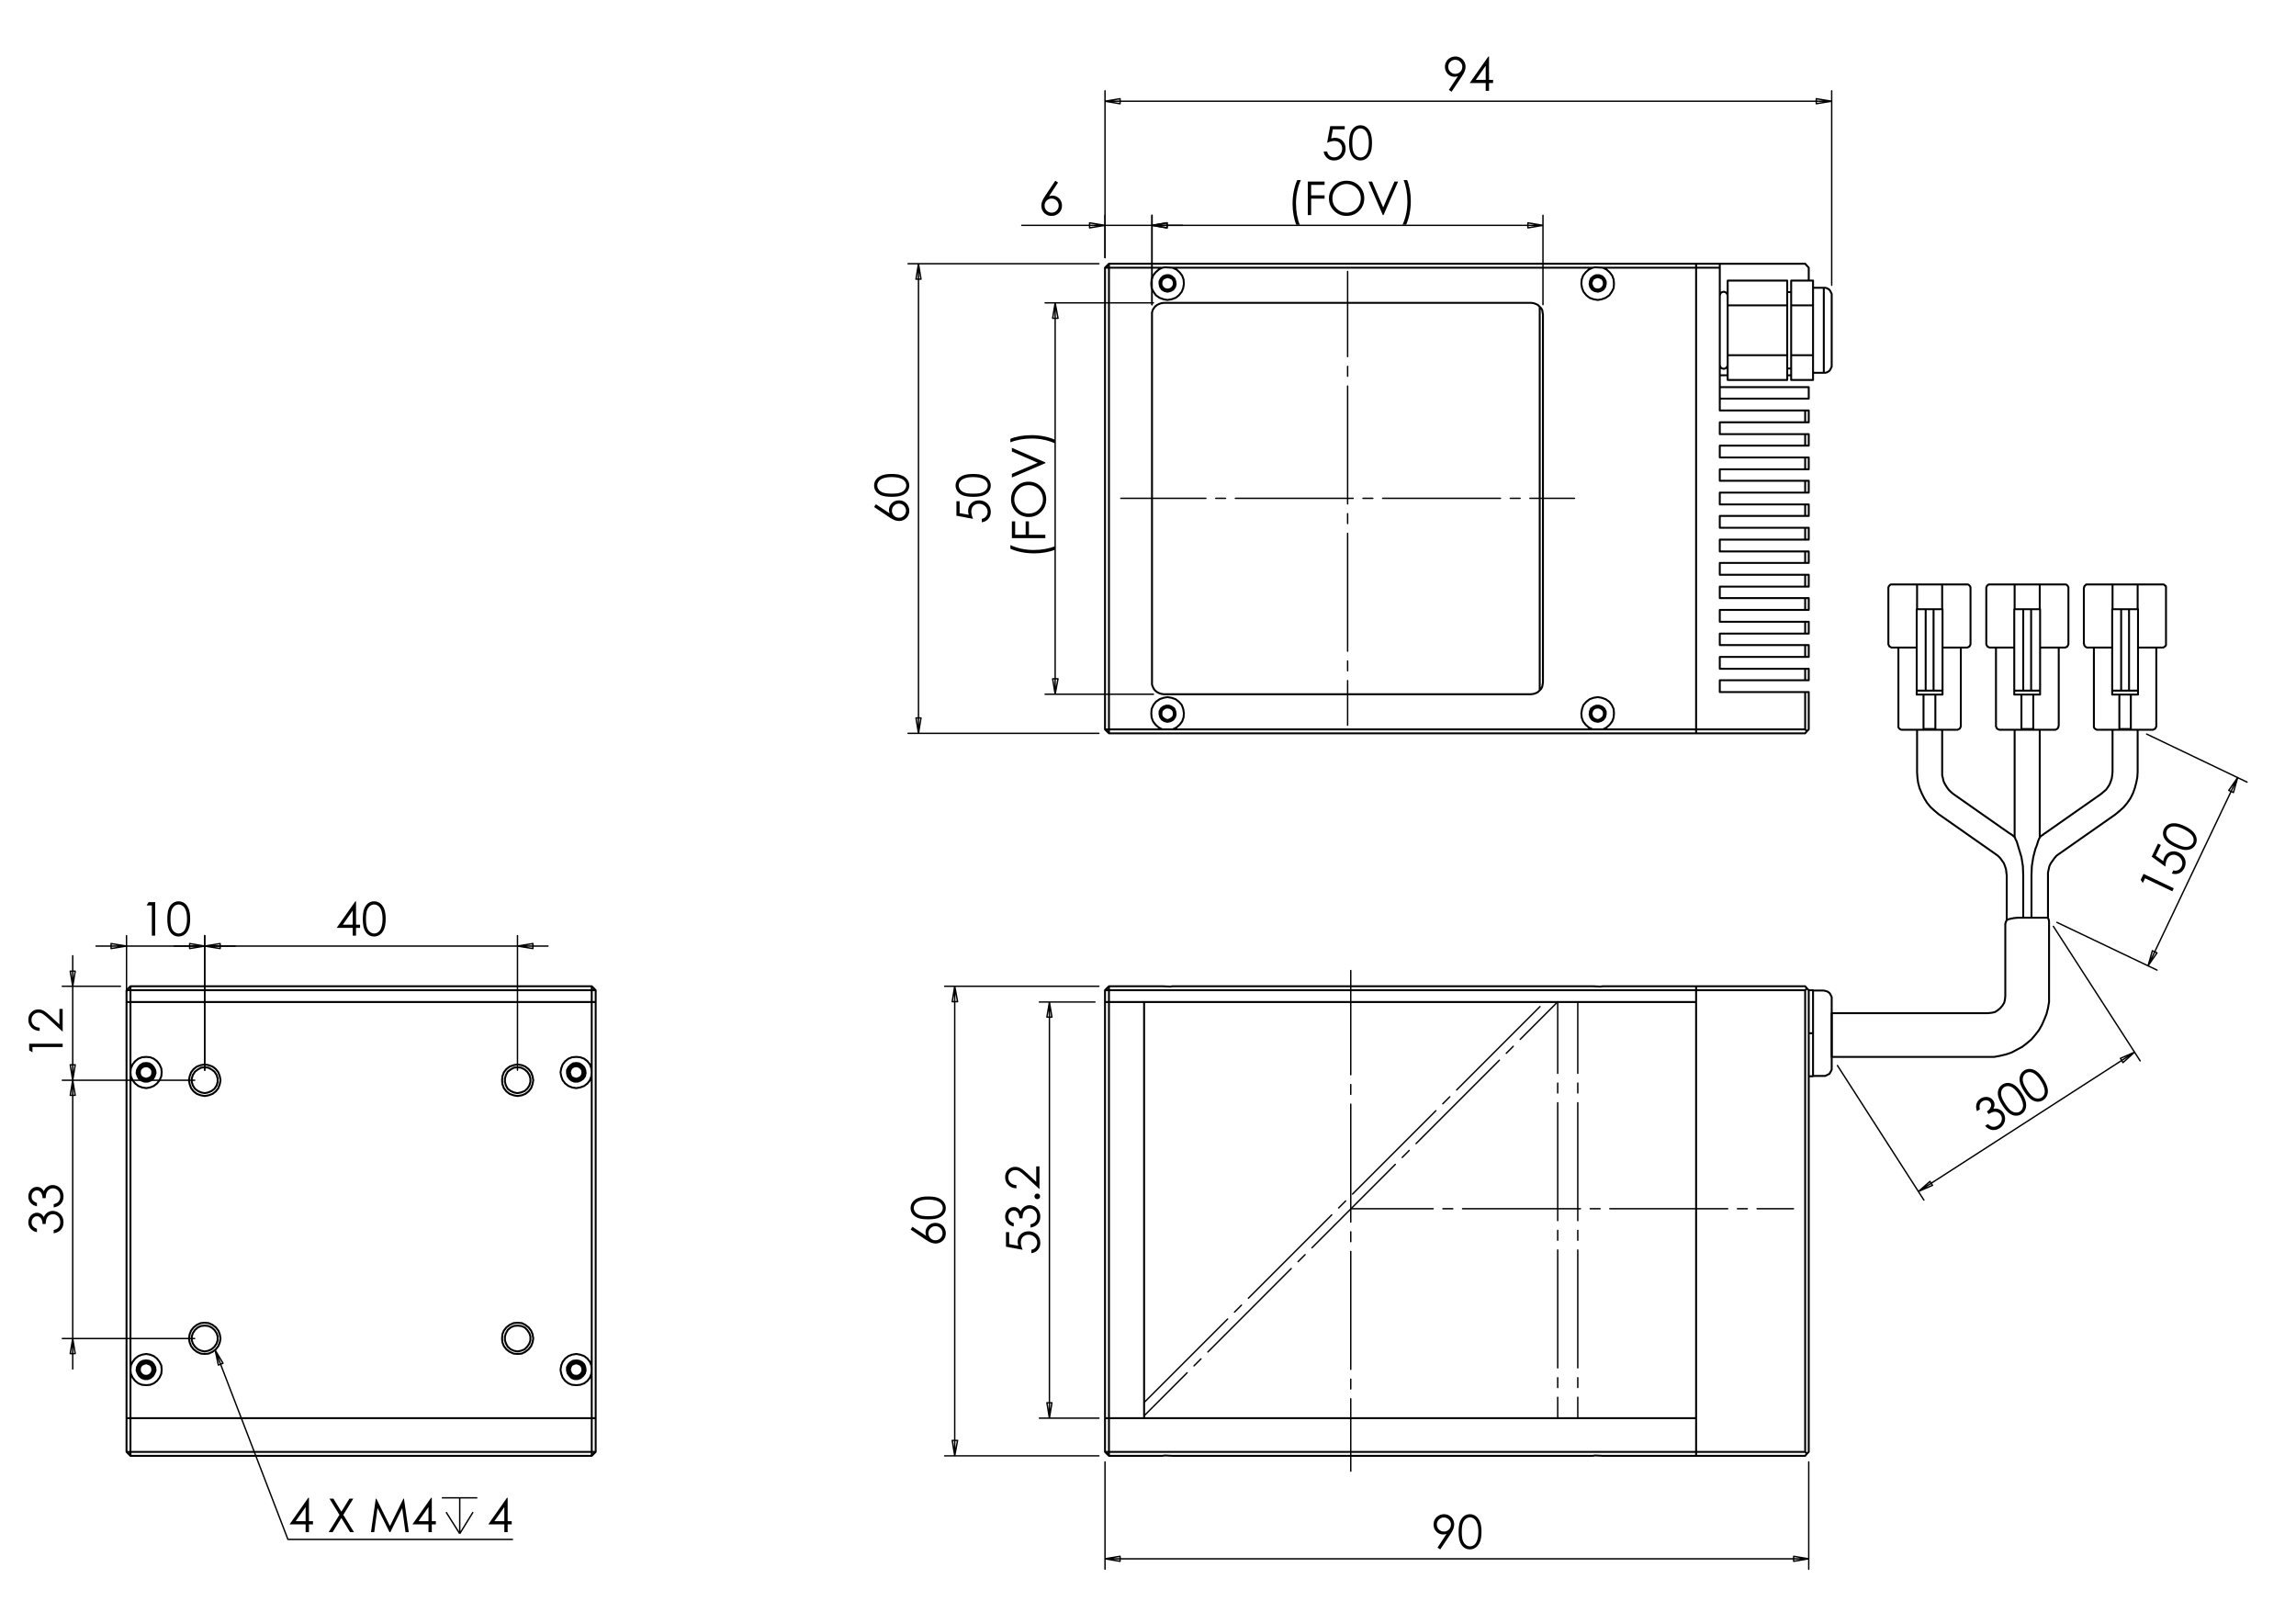<?xml version="1.0" encoding="utf-8"?>
<!-- Generator: Adobe Illustrator 16.0.0, SVG Export Plug-In . SVG Version: 6.00 Build 0)  -->
<!DOCTYPE svg PUBLIC "-//W3C//DTD SVG 1.1//EN" "http://www.w3.org/Graphics/SVG/1.1/DTD/svg11.dtd">
<svg version="1.1" id="Ebene_1" xmlns="http://www.w3.org/2000/svg" xmlns:xlink="http://www.w3.org/1999/xlink" x="0px" y="0px"
	 width="841.89px" height="595.276px" viewBox="0 0 841.89 595.276" enable-background="new 0 0 841.89 595.276"
	 xml:space="preserve">
<g>
	<path d="M333.901,450.77l0.659-1.01l5.025,3.321c-0.149-0.445-0.225-0.863-0.225-1.253c0-0.977,0.352-1.805,1.056-2.484
		c0.704-0.681,1.571-1.021,2.6-1.021c0.707,0,1.346,0.164,1.916,0.492c0.571,0.33,1.024,0.797,1.361,1.401
		c0.336,0.604,0.505,1.255,0.505,1.951c0,0.675-0.163,1.301-0.488,1.878c-0.326,0.577-0.784,1.029-1.374,1.358
		s-1.222,0.493-1.895,0.493c-0.501,0-1.028-0.102-1.582-0.306c-0.554-0.204-1.22-0.566-2-1.092L333.901,450.77z M340.438,452.12
		c0,0.714,0.251,1.323,0.755,1.827s1.114,0.757,1.833,0.757c0.712,0,1.321-0.253,1.824-0.757c0.504-0.504,0.756-1.114,0.756-1.827
		c0-0.714-0.252-1.324-0.756-1.828c-0.503-0.504-1.111-0.758-1.824-0.758c-0.718,0-1.329,0.254-1.833,0.758
		S340.438,451.406,340.438,452.12z"/>
	<path d="M340.354,447.029c-1.62,0-2.873-0.174-3.757-0.521c-0.885-0.349-1.556-0.84-2.012-1.475s-0.685-1.345-0.685-2.129
		c0-0.797,0.229-1.518,0.689-2.163c0.459-0.646,1.147-1.156,2.066-1.532c0.918-0.376,2.151-0.563,3.698-0.563
		c1.542,0,2.769,0.186,3.682,0.555c0.913,0.371,1.601,0.882,2.066,1.532c0.464,0.652,0.697,1.375,0.697,2.172
		c0,0.784-0.226,1.492-0.676,2.12c-0.451,0.63-1.123,1.121-2.017,1.475C343.213,446.852,341.963,447.029,340.354,447.029z
		 M340.375,445.868c1.387,0,2.436-0.124,3.146-0.371c0.71-0.248,1.249-0.613,1.616-1.099c0.368-0.483,0.552-0.996,0.552-1.536
		c0-0.546-0.18-1.056-0.539-1.528c-0.359-0.473-0.898-0.832-1.617-1.077c-0.874-0.307-1.927-0.46-3.158-0.46
		c-1.237,0-2.249,0.138-3.037,0.41c-0.789,0.272-1.365,0.649-1.729,1.131c-0.365,0.482-0.547,0.989-0.547,1.524
		c0,0.546,0.183,1.058,0.547,1.536c0.365,0.479,0.902,0.844,1.612,1.094C337.932,445.743,338.983,445.868,340.375,445.868z"/>
</g>
<g>
	<path d="M528.104,568.031l-1.011-0.652l3.323-5.028c-0.445,0.147-0.863,0.221-1.255,0.221c-0.976,0-1.804-0.353-2.484-1.057
		c-0.68-0.703-1.021-1.571-1.021-2.6c0-0.707,0.164-1.346,0.492-1.912c0.329-0.568,0.796-1.021,1.399-1.361
		c0.604-0.339,1.251-0.51,1.941-0.51c0.679,0,1.307,0.165,1.884,0.493c0.575,0.328,1.028,0.787,1.356,1.378
		c0.329,0.59,0.492,1.219,0.492,1.886c0,0.507-0.101,1.037-0.305,1.591c-0.202,0.554-0.566,1.221-1.09,2L528.104,568.031z
		 M529.446,561.494c0.72,0,1.329-0.252,1.831-0.756c0.501-0.504,0.752-1.111,0.752-1.823c0-0.713-0.252-1.321-0.756-1.825
		c-0.504-0.503-1.115-0.755-1.833-0.755c-0.713,0-1.321,0.252-1.825,0.755c-0.503,0.504-0.756,1.112-0.756,1.825
		c0,0.712,0.253,1.319,0.758,1.823S528.731,561.494,529.446,561.494z"/>
	<path d="M534.844,561.585c0-1.619,0.174-2.872,0.521-3.757c0.348-0.886,0.84-1.556,1.475-2.013
		c0.635-0.456,1.345-0.685,2.129-0.685c0.797,0,1.518,0.229,2.163,0.688c0.646,0.46,1.156,1.149,1.532,2.067s0.563,2.15,0.563,3.698
		c0,1.541-0.186,2.769-0.555,3.681c-0.371,0.913-0.882,1.603-1.532,2.067c-0.652,0.465-1.375,0.697-2.172,0.697
		c-0.784,0-1.492-0.227-2.121-0.677s-1.12-1.123-1.474-2.017C535.021,564.445,534.844,563.193,534.844,561.585z M536.004,561.606
		c0,1.387,0.124,2.436,0.372,3.146s0.613,1.249,1.099,1.617c0.483,0.368,0.996,0.551,1.536,0.551c0.545,0,1.055-0.179,1.528-0.539
		c0.473-0.358,0.832-0.897,1.077-1.616c0.307-0.875,0.459-1.927,0.459-3.158c0-1.236-0.137-2.249-0.409-3.037
		s-0.649-1.364-1.132-1.729c-0.481-0.365-0.989-0.547-1.523-0.547c-0.546,0-1.058,0.182-1.536,0.547
		c-0.48,0.365-0.844,0.902-1.094,1.612C536.129,559.162,536.004,560.213,536.004,561.606z"/>
</g>
<g>
	<path d="M368.867,451.734h1.169v4.36l3.349,0.614c-0.156-0.533-0.235-1.014-0.235-1.441c0-1.116,0.374-2.038,1.123-2.763
		c0.749-0.726,1.708-1.089,2.876-1.089c0.807,0,1.547,0.187,2.221,0.56s1.189,0.878,1.548,1.515s0.539,1.372,0.539,2.207
		c0,0.996-0.305,1.835-0.914,2.52s-1.398,1.093-2.367,1.227v-1.26c0.473-0.095,0.857-0.255,1.152-0.479
		c0.295-0.226,0.533-0.526,0.714-0.901c0.181-0.376,0.271-0.77,0.271-1.181c0-0.807-0.306-1.499-0.917-2.078
		c-0.611-0.578-1.375-0.867-2.293-0.867c-0.828,0-1.5,0.261-2.018,0.784c-0.517,0.523-0.775,1.222-0.775,2.094
		c0,0.724,0.22,1.6,0.66,2.629l-6.103-1.135V451.734z"/>
	<path d="M371.713,448.404v1.251c-1.013-0.229-1.792-0.665-2.337-1.311c-0.545-0.645-0.818-1.407-0.818-2.285
		c0-0.641,0.146-1.236,0.438-1.79c0.292-0.554,0.686-0.981,1.181-1.286c0.496-0.303,1.013-0.454,1.553-0.454
		c1.058,0,1.895,0.525,2.513,1.577c0.239-0.589,0.59-1.073,1.052-1.451c0.651-0.535,1.38-0.802,2.188-0.802
		c0.695,0,1.359,0.185,1.991,0.551c0.632,0.367,1.12,0.868,1.465,1.502c0.345,0.635,0.518,1.344,0.518,2.128
		c0,1.057-0.305,1.938-0.914,2.645c-0.609,0.707-1.504,1.168-2.684,1.385v-1.201c0.796-0.211,1.372-0.515,1.729-0.91
		c0.45-0.505,0.676-1.15,0.676-1.935c0-0.891-0.268-1.604-0.802-2.145c-0.535-0.54-1.161-0.81-1.878-0.81
		c-0.479,0-0.927,0.135-1.344,0.405c-0.417,0.27-0.732,0.632-0.943,1.084c-0.211,0.454-0.342,1.156-0.393,2.106h-1.127
		c0-0.562-0.099-1.073-0.296-1.534c-0.197-0.462-0.449-0.798-0.755-1.006c-0.306-0.209-0.64-0.313-1.002-0.313
		c-0.534,0-0.996,0.214-1.386,0.64c-0.389,0.424-0.584,0.963-0.584,1.614c0,0.527,0.149,0.983,0.447,1.368
		C370.496,447.811,371.001,448.136,371.713,448.404z"/>
	<path d="M379.311,438.608c0-0.284,0.1-0.525,0.3-0.726c0.201-0.201,0.446-0.301,0.735-0.301c0.283,0,0.527,0.1,0.73,0.301
		c0.203,0.2,0.305,0.441,0.305,0.726s-0.102,0.525-0.305,0.726s-0.447,0.301-0.73,0.301c-0.29,0-0.535-0.101-0.735-0.301
		C379.411,439.133,379.311,438.892,379.311,438.608z"/>
	<path d="M372.707,434.487v1.177c-1.211-0.034-2.205-0.439-2.983-1.215c-0.777-0.776-1.167-1.734-1.167-2.874
		c0-1.129,0.365-2.043,1.094-2.741s1.589-1.048,2.581-1.048c0.696,0,1.349,0.167,1.958,0.5c0.61,0.332,1.435,0.979,2.476,1.938
		l3.294,3.058v-5.663h1.185v8.337l-5.07-4.69c-1.02-0.951-1.775-1.569-2.269-1.856s-1.012-0.43-1.558-0.43
		c-0.691,0-1.286,0.257-1.784,0.772c-0.498,0.514-0.748,1.145-0.748,1.889c0,0.785,0.262,1.438,0.785,1.957
		C371.026,434.118,371.761,434.415,372.707,434.487z"/>
</g>
<g>
	<path d="M320.512,185.881l0.659-1.01l5.025,3.322c-0.15-0.445-0.225-0.863-0.225-1.254c0-0.976,0.352-1.804,1.056-2.484
		c0.704-0.68,1.57-1.021,2.6-1.021c0.707,0,1.346,0.165,1.916,0.494c0.571,0.329,1.024,0.796,1.361,1.4
		c0.337,0.604,0.505,1.255,0.505,1.952c0,0.674-0.163,1.3-0.488,1.876c-0.326,0.577-0.784,1.03-1.374,1.359
		c-0.59,0.329-1.222,0.493-1.895,0.493c-0.501,0-1.028-0.102-1.582-0.305c-0.554-0.204-1.22-0.567-2-1.091L320.512,185.881z
		 M327.049,187.23c0,0.714,0.251,1.323,0.755,1.828c0.504,0.505,1.114,0.757,1.833,0.757c0.712,0,1.32-0.252,1.824-0.757
		c0.504-0.505,0.756-1.114,0.756-1.828c0-0.714-0.252-1.323-0.756-1.828c-0.503-0.505-1.111-0.757-1.824-0.757
		c-0.718,0-1.329,0.252-1.833,0.757S327.049,186.517,327.049,187.23z"/>
	<path d="M326.965,182.141c-1.62,0-2.873-0.174-3.757-0.522c-0.885-0.348-1.555-0.84-2.012-1.475
		c-0.457-0.634-0.685-1.344-0.685-2.129c0-0.796,0.229-1.518,0.689-2.163c0.459-0.646,1.147-1.157,2.066-1.532
		c0.918-0.376,2.151-0.564,3.698-0.564c1.542,0,2.769,0.185,3.682,0.555s1.601,0.881,2.066,1.533
		c0.464,0.651,0.696,1.375,0.696,2.171c0,0.785-0.225,1.492-0.676,2.121s-1.123,1.12-2.017,1.474
		C329.824,181.964,328.574,182.141,326.965,182.141z M326.986,180.979c1.387,0,2.436-0.124,3.146-0.372s1.249-0.614,1.616-1.098
		c0.368-0.484,0.552-0.997,0.552-1.537c0-0.545-0.18-1.055-0.539-1.528c-0.359-0.473-0.898-0.832-1.617-1.077
		c-0.875-0.306-1.927-0.459-3.158-0.459c-1.237,0-2.249,0.137-3.037,0.41c-0.789,0.272-1.365,0.649-1.729,1.131
		c-0.365,0.481-0.548,0.99-0.548,1.524c0,0.545,0.183,1.058,0.548,1.537c0.365,0.479,0.902,0.844,1.612,1.094
		S325.593,180.979,326.986,180.979z"/>
</g>
<g>
	<path d="M493.082,46.238v1.169h-4.365l-0.614,3.349c0.533-0.156,1.014-0.235,1.443-0.235c1.117,0,2.04,0.375,2.765,1.123
		c0.727,0.749,1.089,1.708,1.089,2.876c0,0.807-0.187,1.547-0.56,2.221c-0.373,0.674-0.878,1.19-1.516,1.549
		c-0.638,0.358-1.373,0.538-2.209,0.538c-0.996,0-1.837-0.305-2.522-0.914c-0.685-0.609-1.094-1.398-1.228-2.367h1.261
		c0.095,0.473,0.256,0.857,0.481,1.152c0.225,0.295,0.525,0.533,0.901,0.714c0.376,0.181,0.77,0.271,1.183,0.271
		c0.807,0,1.5-0.306,2.078-0.917c0.579-0.611,0.869-1.375,0.869-2.293c0-0.828-0.263-1.5-0.785-2.018
		c-0.523-0.517-1.222-0.775-2.096-0.775c-0.725,0-1.602,0.22-2.632,0.659l1.136-6.103H493.082z"/>
	<path d="M494.694,52.383c0-1.62,0.174-2.872,0.521-3.757c0.349-0.885,0.84-1.556,1.475-2.012c0.635-0.456,1.345-0.685,2.129-0.685
		c0.797,0,1.518,0.229,2.163,0.689s1.156,1.148,1.532,2.066s0.563,2.151,0.563,3.698c0,1.542-0.186,2.769-0.555,3.682
		c-0.371,0.913-0.882,1.602-1.532,2.066c-0.652,0.464-1.375,0.697-2.172,0.697c-0.784,0-1.492-0.225-2.121-0.676
		c-0.629-0.45-1.12-1.123-1.474-2.016S494.694,53.991,494.694,52.383z M495.854,52.403c0,1.388,0.124,2.436,0.372,3.146
		c0.248,0.71,0.613,1.249,1.099,1.617c0.483,0.367,0.996,0.552,1.536,0.552c0.545,0,1.055-0.18,1.528-0.54
		c0.473-0.359,0.832-0.897,1.077-1.616c0.307-0.875,0.459-1.927,0.459-3.159c0-1.236-0.137-2.249-0.409-3.037
		c-0.272-0.788-0.649-1.365-1.132-1.729c-0.481-0.365-0.989-0.547-1.523-0.547c-0.546,0-1.059,0.183-1.536,0.547
		c-0.479,0.365-0.844,0.902-1.094,1.613C495.979,49.96,495.854,51.011,495.854,52.403z"/>
</g>
<g>
	<path d="M475.656,66.024h1.353c-0.545,1.119-0.982,2.424-1.312,3.916s-0.492,3.031-0.492,4.617c0,1.47,0.124,2.886,0.371,4.25
		c0.248,1.363,0.589,2.563,1.024,3.598h-1.287c-0.412-0.991-0.741-2.157-0.985-3.498c-0.246-1.341-0.368-2.738-0.368-4.191
		c0-1.563,0.145-3.087,0.435-4.571S475.104,67.288,475.656,66.024z"/>
	<path d="M479.541,66.567h6.156v1.202h-4.929v3.849h4.929v1.202h-4.929v6.027h-1.228V66.567z"/>
	<path d="M493.688,66.258c1.861,0,3.42,0.621,4.673,1.862c1.254,1.241,1.882,2.769,1.882,4.583c0,1.798-0.626,3.323-1.878,4.575
		c-1.251,1.252-2.775,1.878-4.576,1.878c-1.822,0-3.36-0.623-4.614-1.87c-1.253-1.247-1.881-2.755-1.881-4.525
		c0-1.18,0.286-2.274,0.857-3.281c0.57-1.007,1.35-1.796,2.336-2.367S492.54,66.258,493.688,66.258z M493.743,67.452
		c-0.91,0-1.771,0.237-2.587,0.71c-0.814,0.473-1.45,1.111-1.907,1.913c-0.458,0.802-0.687,1.696-0.687,2.682
		c0,1.459,0.507,2.692,1.519,3.697c1.013,1.005,2.232,1.508,3.662,1.508c0.953,0,1.836-0.231,2.647-0.694
		c0.812-0.462,1.445-1.095,1.899-1.896c0.454-0.802,0.683-1.693,0.683-2.674c0-0.975-0.229-1.856-0.683-2.645
		c-0.454-0.788-1.095-1.419-1.92-1.892C495.545,67.689,494.668,67.452,493.743,67.452z"/>
	<path d="M501.77,66.567h1.338l4.072,9.488l4.139-9.488h1.338l-5.348,12.28h-0.267L501.77,66.567z"/>
	<path d="M515.613,82.404h-1.354c0.551-1.119,0.99-2.424,1.315-3.916c0.326-1.491,0.489-3.03,0.489-4.617
		c0-1.469-0.124-2.885-0.372-4.249s-0.589-2.563-1.023-3.599h1.286c0.419,0.991,0.748,2.158,0.99,3.502s0.363,2.742,0.363,4.195
		c0,1.559-0.146,3.079-0.434,4.563C516.585,79.768,516.164,81.141,515.613,82.404z"/>
</g>
<g>
	<path d="M350.701,183.757h1.168v4.366l3.349,0.615c-0.156-0.534-0.235-1.015-0.235-1.443c0-1.118,0.375-2.04,1.123-2.766
		c0.749-0.726,1.708-1.089,2.876-1.089c0.807,0,1.547,0.187,2.221,0.56c0.673,0.373,1.189,0.878,1.548,1.516
		c0.359,0.637,0.538,1.374,0.538,2.208c0,0.997-0.304,1.837-0.914,2.522c-0.609,0.685-1.399,1.094-2.367,1.228v-1.261
		c0.473-0.094,0.857-0.255,1.152-0.48c0.295-0.226,0.533-0.526,0.714-0.902c0.181-0.376,0.271-0.77,0.271-1.182
		c0-0.807-0.306-1.501-0.917-2.08c-0.612-0.579-1.376-0.869-2.293-0.869c-0.828,0-1.5,0.262-2.017,0.785
		c-0.517,0.523-0.775,1.222-0.775,2.096c0,0.724,0.22,1.601,0.66,2.63l-6.103-1.136V183.757z"/>
	<path d="M356.845,182.146c-1.62,0-2.873-0.174-3.757-0.522c-0.885-0.348-1.556-0.84-2.012-1.474
		c-0.457-0.635-0.685-1.345-0.685-2.129c0-0.796,0.229-1.518,0.689-2.163c0.459-0.646,1.147-1.157,2.066-1.532
		c0.918-0.376,2.151-0.564,3.699-0.564c1.542,0,2.769,0.185,3.682,0.555c0.913,0.371,1.601,0.881,2.066,1.533
		s0.697,1.375,0.697,2.171c0,0.785-0.225,1.492-0.676,2.121c-0.45,0.629-1.123,1.12-2.016,1.474
		C359.704,181.969,358.453,182.146,356.845,182.146z M356.866,180.985c1.387,0,2.436-0.124,3.146-0.372
		c0.71-0.247,1.249-0.613,1.616-1.098c0.368-0.484,0.552-0.997,0.552-1.537c0-0.545-0.18-1.055-0.539-1.528
		c-0.359-0.473-0.898-0.832-1.617-1.077c-0.875-0.306-1.927-0.459-3.158-0.459c-1.237,0-2.249,0.137-3.037,0.41
		c-0.788,0.272-1.365,0.649-1.729,1.131c-0.365,0.481-0.547,0.99-0.547,1.524c0,0.545,0.183,1.058,0.547,1.537
		c0.365,0.479,0.903,0.844,1.613,1.094S355.473,180.985,356.866,180.985z"/>
</g>
<g>
	<path d="M370.487,201.181v-1.354c1.119,0.546,2.424,0.983,3.916,1.312c1.492,0.329,3.031,0.493,4.617,0.493
		c1.469,0,2.886-0.124,4.25-0.372c1.363-0.248,2.563-0.589,3.598-1.023v1.287c-0.991,0.412-2.157,0.74-3.499,0.985
		c-1.341,0.245-2.738,0.368-4.191,0.368c-1.563,0-3.087-0.145-4.57-0.435C373.125,202.153,371.751,201.732,370.487,201.181z"/>
	<path d="M371.031,197.296v-6.157h1.202v4.928h3.849v-4.928h1.202v4.928h6.028v1.229H371.031z"/>
	<path d="M370.721,183.149c0-1.861,0.621-3.419,1.862-4.673c1.241-1.254,2.769-1.881,4.583-1.881c1.798,0,3.323,0.625,4.575,1.876
		c1.252,1.252,1.878,2.777,1.878,4.577c0,1.822-0.623,3.361-1.87,4.614c-1.247,1.254-2.755,1.88-4.525,1.88
		c-1.18,0-2.273-0.285-3.281-0.856c-1.007-0.571-1.796-1.35-2.366-2.336C371.007,185.364,370.721,184.297,370.721,183.149z
		 M371.916,183.095c0,0.909,0.236,1.771,0.71,2.586c0.474,0.814,1.111,1.45,1.913,1.907c0.802,0.458,1.696,0.687,2.682,0.687
		c1.459,0,2.692-0.507,3.697-1.519c1.006-1.012,1.508-2.233,1.508-3.661c0-0.954-0.231-1.837-0.693-2.648
		c-0.462-0.812-1.095-1.445-1.896-1.899c-0.802-0.455-1.694-0.682-2.674-0.682c-0.975,0-1.856,0.227-2.645,0.682
		c-0.788,0.455-1.418,1.095-1.892,1.92C372.152,181.293,371.916,182.168,371.916,183.095z"/>
	<path d="M371.031,175.066v-1.336l9.488-4.072l-9.488-4.14v-1.336l12.28,5.347v0.267L371.031,175.066z"/>
	<path d="M386.868,161.224v1.353c-1.119-0.551-2.424-0.99-3.916-1.316c-1.491-0.325-3.031-0.488-4.617-0.488
		c-1.469,0-2.885,0.124-4.249,0.372c-1.363,0.248-2.563,0.589-3.599,1.024v-1.287c0.991-0.417,2.159-0.748,3.502-0.99
		c1.344-0.242,2.743-0.363,4.195-0.363c1.559,0,3.079,0.145,4.563,0.434C384.231,160.252,385.604,160.672,386.868,161.224z"/>
</g>
<g>
	<path d="M386.956,66.261l1.011,0.66l-3.322,5.025c0.446-0.15,0.863-0.225,1.254-0.225c0.976,0,1.804,0.352,2.484,1.056
		c0.68,0.704,1.021,1.57,1.021,2.6c0,0.707-0.165,1.346-0.494,1.916c-0.329,0.571-0.796,1.024-1.4,1.361
		c-0.604,0.337-1.255,0.505-1.952,0.505c-0.674,0-1.3-0.163-1.876-0.488c-0.577-0.326-1.03-0.784-1.359-1.374
		c-0.329-0.59-0.493-1.222-0.493-1.895c0-0.501,0.102-1.028,0.305-1.582c0.204-0.554,0.567-1.22,1.092-2L386.956,66.261z
		 M385.607,72.799c-0.714,0-1.323,0.251-1.828,0.755c-0.505,0.504-0.757,1.114-0.757,1.833c0,0.712,0.252,1.32,0.757,1.824
		c0.505,0.504,1.114,0.756,1.828,0.756c0.714,0,1.323-0.252,1.828-0.756c0.505-0.503,0.757-1.111,0.757-1.824
		c0-0.718-0.252-1.329-0.757-1.833S386.321,72.799,385.607,72.799z"/>
</g>
<g>
	<path d="M532.273,33.613l-1.01-0.651l3.321-5.029c-0.445,0.146-0.863,0.22-1.253,0.22c-0.976,0-1.803-0.352-2.483-1.056
		c-0.68-0.705-1.021-1.571-1.021-2.601c0-0.706,0.165-1.344,0.493-1.912s0.794-1.021,1.397-1.361
		c0.604-0.339,1.25-0.509,1.939-0.509c0.679,0,1.307,0.164,1.882,0.493c0.576,0.328,1.028,0.787,1.356,1.377
		s0.492,1.219,0.492,1.887c0,0.507-0.102,1.037-0.305,1.591s-0.565,1.22-1.09,1.999L532.273,33.613z M533.614,27.076
		c0.72,0,1.33-0.252,1.83-0.755c0.501-0.504,0.751-1.112,0.751-1.825c0-0.712-0.251-1.32-0.755-1.824s-1.114-0.755-1.832-0.755
		c-0.712,0-1.319,0.251-1.823,0.755c-0.503,0.504-0.755,1.111-0.755,1.824c0,0.713,0.252,1.321,0.758,1.825
		C532.292,26.824,532.9,27.076,533.614,27.076z"/>
	<path d="M545.744,20.714h0.247v8.566h1.486v1.168h-1.486v2.855h-1.218v-2.855h-5.874L545.744,20.714z M544.773,29.28v-5.159
		l-3.637,5.159H544.773z"/>
</g>
<g>
	<path d="M130.299,330.437h0.249v8.566h1.486v1.168h-1.486v2.855h-1.219v-2.855h-5.879L130.299,330.437z M129.329,339.003v-5.159
		l-3.639,5.159H129.329z"/>
	<path d="M133.036,336.891c0-1.62,0.174-2.872,0.522-3.757c0.348-0.886,0.839-1.556,1.474-2.013
		c0.635-0.456,1.344-0.685,2.129-0.685c0.796,0,1.517,0.229,2.163,0.688c0.646,0.459,1.157,1.149,1.532,2.067
		c0.376,0.918,0.564,2.15,0.564,3.698c0,1.541-0.186,2.769-0.556,3.681c-0.37,0.913-0.881,1.603-1.532,2.067
		c-0.651,0.464-1.375,0.697-2.171,0.697c-0.785,0-1.492-0.227-2.122-0.677c-0.629-0.451-1.12-1.123-1.474-2.017
		C133.213,339.75,133.036,338.499,133.036,336.891z M134.197,336.912c0,1.387,0.124,2.436,0.372,3.146
		c0.247,0.71,0.614,1.249,1.098,1.617c0.484,0.367,0.996,0.551,1.537,0.551c0.545,0,1.054-0.179,1.528-0.539
		c0.473-0.358,0.832-0.897,1.077-1.616c0.306-0.875,0.459-1.927,0.459-3.158c0-1.236-0.137-2.249-0.409-3.037
		c-0.273-0.788-0.65-1.364-1.132-1.729c-0.481-0.365-0.99-0.547-1.523-0.547c-0.546,0-1.058,0.182-1.537,0.547
		c-0.479,0.365-0.844,0.902-1.094,1.612C134.322,334.467,134.197,335.519,134.197,336.912z"/>
</g>
<g>
	<path d="M54.49,330.747h2.413v12.28h-1.219v-11.079h-1.929L54.49,330.747z"/>
	<path d="M61.346,336.891c0-1.62,0.174-2.872,0.522-3.757c0.348-0.886,0.839-1.556,1.474-2.013c0.635-0.456,1.344-0.685,2.129-0.685
		c0.796,0,1.517,0.229,2.163,0.688c0.646,0.459,1.157,1.149,1.532,2.067c0.376,0.918,0.564,2.15,0.564,3.698
		c0,1.541-0.186,2.769-0.556,3.681c-0.37,0.913-0.881,1.603-1.532,2.067c-0.651,0.464-1.375,0.697-2.171,0.697
		c-0.785,0-1.492-0.227-2.122-0.677c-0.629-0.451-1.12-1.123-1.474-2.017S61.346,338.499,61.346,336.891z M62.507,336.912
		c0,1.387,0.124,2.436,0.372,3.146c0.247,0.71,0.614,1.249,1.098,1.617c0.484,0.367,0.996,0.551,1.537,0.551
		c0.545,0,1.054-0.179,1.528-0.539c0.473-0.358,0.832-0.897,1.077-1.616c0.306-0.875,0.459-1.927,0.459-3.158
		c0-1.236-0.137-2.249-0.409-3.037c-0.273-0.788-0.65-1.364-1.131-1.729c-0.482-0.365-0.99-0.547-1.524-0.547
		c-0.546,0-1.058,0.182-1.537,0.547c-0.479,0.365-0.844,0.902-1.094,1.612S62.507,335.519,62.507,336.912z"/>
</g>
<g>
	<path d="M10.698,385.062v-2.414h12.28v1.22H11.9v1.93L10.698,385.062z"/>
	<path d="M14.538,376.769v1.178c-1.21-0.033-2.205-0.438-2.983-1.216c-0.777-0.775-1.167-1.734-1.167-2.876
		c0-1.131,0.365-2.045,1.094-2.743c0.73-0.698,1.59-1.049,2.581-1.049c0.696,0,1.349,0.167,1.958,0.5s1.436,0.98,2.477,1.94
		l3.294,3.061v-5.668h1.186v8.343l-5.071-4.693c-1.02-0.951-1.775-1.571-2.268-1.857c-0.493-0.287-1.013-0.43-1.559-0.43
		c-0.69,0-1.285,0.257-1.784,0.771s-0.748,1.146-0.748,1.892c0,0.785,0.262,1.438,0.785,1.958
		C12.857,376.4,13.592,376.697,14.538,376.769z"/>
</g>
<g>
	<path d="M13.544,450.491v1.252c-1.013-0.227-1.792-0.664-2.337-1.31c-0.545-0.646-0.818-1.409-0.818-2.289
		c0-0.641,0.146-1.237,0.439-1.791c0.292-0.554,0.686-0.982,1.181-1.286c0.496-0.304,1.013-0.455,1.553-0.455
		c1.058,0,1.895,0.525,2.513,1.578c0.239-0.59,0.59-1.074,1.052-1.453c0.651-0.535,1.38-0.802,2.188-0.802
		c0.696,0,1.359,0.184,1.991,0.552c0.632,0.367,1.121,0.868,1.466,1.503c0.345,0.635,0.517,1.345,0.517,2.13
		c0,1.058-0.304,1.94-0.914,2.647s-1.504,1.169-2.685,1.386v-1.203c0.796-0.211,1.373-0.515,1.729-0.91
		c0.451-0.507,0.676-1.152,0.676-1.938c0-0.891-0.267-1.605-0.802-2.146s-1.161-0.811-1.878-0.811c-0.478,0-0.927,0.135-1.344,0.405
		c-0.417,0.271-0.731,0.632-0.943,1.085c-0.211,0.455-0.342,1.157-0.392,2.109h-1.127c0-0.563-0.099-1.075-0.296-1.537
		c-0.197-0.461-0.449-0.798-0.755-1.007c-0.306-0.208-0.64-0.313-1.001-0.313c-0.535,0-0.996,0.213-1.386,0.64
		c-0.39,0.426-0.584,0.964-0.584,1.615c0,0.529,0.149,0.986,0.446,1.369C12.328,449.898,12.833,450.224,13.544,450.491z"/>
	<path d="M13.544,441.012v1.252c-1.013-0.227-1.792-0.664-2.337-1.31c-0.545-0.647-0.818-1.409-0.818-2.289
		c0-0.641,0.146-1.237,0.439-1.791c0.292-0.554,0.686-0.983,1.181-1.286c0.496-0.304,1.013-0.455,1.553-0.455
		c1.058,0,1.895,0.525,2.513,1.578c0.239-0.59,0.59-1.074,1.052-1.453c0.651-0.535,1.38-0.802,2.188-0.802
		c0.696,0,1.359,0.184,1.991,0.552c0.632,0.367,1.121,0.868,1.466,1.503c0.345,0.635,0.517,1.345,0.517,2.129
		c0,1.059-0.304,1.941-0.914,2.648c-0.609,0.706-1.504,1.169-2.685,1.386v-1.203c0.796-0.211,1.373-0.515,1.729-0.91
		c0.451-0.507,0.676-1.152,0.676-1.938c0-0.891-0.267-1.605-0.802-2.146s-1.161-0.811-1.878-0.811c-0.478,0-0.927,0.135-1.344,0.405
		c-0.417,0.271-0.731,0.631-0.943,1.085c-0.211,0.455-0.342,1.157-0.392,2.109h-1.127c0-0.563-0.099-1.075-0.296-1.537
		c-0.197-0.461-0.449-0.798-0.755-1.007c-0.306-0.208-0.64-0.313-1.001-0.313c-0.535,0-0.996,0.213-1.386,0.64
		c-0.39,0.426-0.584,0.964-0.584,1.615c0,0.529,0.149,0.985,0.446,1.369C12.328,440.419,12.833,440.745,13.544,441.012z"/>
</g>
<g>
	<path d="M113.034,549.115h0.249v8.565h1.485v1.168h-1.485v2.855h-1.218v-2.855h-5.875L113.034,549.115z M112.064,557.68v-5.158
		l-3.637,5.158H112.064z"/>
	<path d="M120.806,549.423h1.435l2.939,4.778l2.956-4.778h1.416l-3.662,5.934l3.904,6.347h-1.435l-3.188-5.182l-3.198,5.182h-1.436
		l3.922-6.338L120.806,549.423z"/>
	<path d="M136.033,561.704l1.757-12.28h0.2l4.99,10.077l4.943-10.077h0.197l1.767,12.28h-1.203l-1.213-8.782l-4.34,8.782h-0.314
		l-4.392-8.849l-1.206,8.849H136.033z"/>
	<path d="M158.083,549.115h0.249v8.565h1.485v1.168h-1.485v2.855h-1.218v-2.855h-5.875L158.083,549.115z M157.113,557.68v-5.158
		l-3.638,5.158H157.113z"/>
</g>
<path fill="none" stroke="#000000" stroke-width="0.51" stroke-miterlimit="10" d="M173.442,554.38l-4.866,7.892 M163.578,554.38
	l4.998,7.892 M168.576,549.121v13.151 M162,549.121h13.021"/>
<g>
	<path d="M185.898,549.115h0.249v8.565h1.487v1.168h-1.487v2.855h-1.219v-2.855h-5.879L185.898,549.115z M184.928,557.68v-5.158
		l-3.639,5.158H184.928z"/>
</g>
<g>
	<path d="M725.965,406.694l-1.054,0.678c-0.356-0.974-0.411-1.866-0.164-2.675c0.247-0.807,0.74-1.449,1.479-1.926
		c0.537-0.347,1.118-0.547,1.742-0.601c0.623-0.055,1.197,0.045,1.72,0.297c0.523,0.252,0.931,0.605,1.225,1.06
		c0.571,0.889,0.584,1.878,0.034,2.967c0.625-0.119,1.222-0.085,1.791,0.097c0.801,0.259,1.42,0.728,1.857,1.406
		c0.377,0.585,0.582,1.242,0.615,1.972c0.034,0.73-0.123,1.412-0.47,2.045c-0.347,0.634-0.849,1.163-1.509,1.588
		c-0.889,0.572-1.795,0.793-2.72,0.664c-0.923-0.129-1.796-0.631-2.617-1.506l1.01-0.65c0.608,0.554,1.176,0.874,1.7,0.96
		c0.67,0.104,1.335-0.055,1.995-0.479c0.747-0.482,1.204-1.095,1.368-1.836c0.165-0.741,0.052-1.414-0.336-2.018
		c-0.259-0.401-0.615-0.706-1.069-0.911c-0.452-0.205-0.927-0.272-1.422-0.205c-0.496,0.067-1.158,0.34-1.984,0.812l-0.611-0.947
		c0.474-0.305,0.851-0.665,1.132-1.081c0.28-0.416,0.427-0.811,0.436-1.181c0.011-0.37-0.083-0.707-0.279-1.012
		c-0.289-0.448-0.719-0.722-1.288-0.819c-0.567-0.096-1.126,0.031-1.673,0.385c-0.445,0.285-0.747,0.657-0.908,1.116
		C725.803,405.35,725.803,405.952,725.965,406.694z"/>
	<path d="M734.269,405.268c-0.877-1.362-1.409-2.508-1.597-3.44c-0.188-0.934-0.138-1.763,0.148-2.49
		c0.286-0.727,0.759-1.303,1.418-1.728c0.669-0.432,1.398-0.629,2.19-0.592c0.791,0.035,1.594,0.341,2.406,0.908
		c0.813,0.568,1.639,1.504,2.477,2.804c0.835,1.296,1.344,2.429,1.527,3.396c0.183,0.968,0.128,1.824-0.168,2.566
		c-0.296,0.743-0.777,1.331-1.446,1.762c-0.66,0.425-1.376,0.616-2.149,0.579c-0.772-0.038-1.549-0.338-2.33-0.897
		C735.965,407.576,735.139,406.62,734.269,405.268z M735.253,404.657c0.753,1.166,1.424,1.981,2.017,2.443
		c0.593,0.464,1.191,0.718,1.799,0.767c0.605,0.045,1.136-0.078,1.589-0.37c0.458-0.295,0.79-0.721,0.993-1.279
		c0.202-0.558,0.212-1.204,0.028-1.941c-0.216-0.902-0.657-1.869-1.324-2.904c-0.669-1.039-1.332-1.818-1.988-2.332
		c-0.656-0.515-1.285-0.794-1.887-0.842c-0.604-0.045-1.128,0.076-1.577,0.365c-0.458,0.296-0.79,0.726-0.994,1.292
		s-0.221,1.214-0.047,1.946C734.035,402.535,734.5,403.487,735.253,404.657z"/>
	<path d="M742.23,400.138c-0.877-1.362-1.409-2.508-1.596-3.441c-0.188-0.932-0.138-1.762,0.148-2.489
		c0.287-0.728,0.759-1.303,1.419-1.728c0.668-0.431,1.398-0.628,2.189-0.593c0.792,0.037,1.595,0.341,2.407,0.91
		c0.813,0.567,1.638,1.503,2.477,2.804c0.834,1.295,1.343,2.428,1.526,3.396c0.184,0.967,0.128,1.823-0.168,2.565
		c-0.296,0.743-0.778,1.331-1.447,1.762c-0.659,0.425-1.376,0.617-2.147,0.579c-0.772-0.038-1.55-0.337-2.331-0.897
		C743.928,402.446,743.102,401.489,742.23,400.138z M743.217,399.528c0.751,1.166,1.424,1.979,2.017,2.443
		c0.593,0.462,1.191,0.717,1.798,0.765c0.605,0.046,1.136-0.076,1.589-0.368c0.459-0.296,0.79-0.722,0.993-1.28
		c0.203-0.558,0.213-1.205,0.029-1.942c-0.217-0.901-0.658-1.867-1.324-2.904c-0.67-1.038-1.333-1.816-1.989-2.33
		c-0.656-0.516-1.284-0.796-1.887-0.842c-0.603-0.047-1.128,0.075-1.577,0.365c-0.458,0.295-0.79,0.725-0.994,1.291
		c-0.205,0.566-0.221,1.214-0.047,1.947C741.999,397.405,742.464,398.358,743.217,399.528z"/>
</g>
<g>
	<path d="M784.947,322.554l1.037-2.177l11.085,5.287l-0.524,1.101l-10-4.771l-0.831,1.74L784.947,322.554z"/>
	<path d="M791.282,309.274l1.054,0.504l-1.879,3.938l2.76,1.996c0.088-0.549,0.224-1.017,0.408-1.402
		c0.481-1.009,1.217-1.68,2.203-2.011c0.988-0.332,2.009-0.248,3.064,0.256c0.729,0.347,1.316,0.834,1.764,1.46
		c0.447,0.628,0.696,1.306,0.745,2.035c0.05,0.729-0.104,1.471-0.464,2.224c-0.428,0.899-1.065,1.526-1.911,1.881
		c-0.844,0.355-1.731,0.386-2.664,0.088l0.543-1.137c0.469,0.117,0.884,0.14,1.246,0.063c0.364-0.077,0.709-0.245,1.033-0.506
		c0.324-0.263,0.575-0.578,0.753-0.95c0.347-0.728,0.371-1.484,0.066-2.271c-0.303-0.785-0.867-1.376-1.694-1.771
		c-0.748-0.356-1.468-0.41-2.159-0.16c-0.692,0.249-1.226,0.769-1.602,1.558c-0.312,0.652-0.49,1.537-0.537,2.656l-5.02-3.652
		L791.282,309.274z"/>
	<path d="M797.521,310.466c-1.461-0.697-2.517-1.394-3.165-2.089c-0.65-0.695-1.043-1.427-1.183-2.196
		c-0.14-0.769-0.039-1.506,0.298-2.214c0.343-0.719,0.86-1.271,1.553-1.655s1.535-0.549,2.525-0.491
		c0.99,0.056,2.183,0.417,3.579,1.083c1.392,0.663,2.42,1.358,3.085,2.086c0.663,0.727,1.066,1.484,1.205,2.271
		c0.14,0.788,0.038,1.541-0.305,2.259c-0.337,0.708-0.846,1.249-1.523,1.623c-0.677,0.372-1.496,0.525-2.454,0.461
		C800.178,311.539,798.972,311.159,797.521,310.466z M798.04,309.428c1.251,0.597,2.25,0.937,2.998,1.02
		c0.748,0.082,1.391-0.017,1.932-0.294c0.541-0.279,0.926-0.662,1.159-1.149c0.234-0.492,0.291-1.028,0.171-1.61
		c-0.121-0.581-0.452-1.138-0.996-1.669c-0.657-0.651-1.541-1.242-2.651-1.773c-1.117-0.531-2.09-0.845-2.918-0.938
		c-0.83-0.094-1.51,0-2.047,0.276c-0.538,0.277-0.921,0.657-1.15,1.139c-0.235,0.492-0.29,1.033-0.168,1.622
		c0.124,0.589,0.452,1.148,0.985,1.681S796.782,308.829,798.04,309.428z"/>
</g>
<path fill="none" stroke="#000000" stroke-width="0.51" stroke-linecap="round" stroke-linejoin="round" stroke-miterlimit="10" d="
	M80.063,500.458l-1.185-5.525 M81.772,499.8l-1.709,0.658 M78.878,494.933l2.894,4.867 M105.577,564.376l-26.699-69.443
	 M187.91,564.376h-82.333 M105.577,564.376h82.333 M187.91,564.376h-82.333 M105.577,564.376h82.333 M187.91,564.376h-82.333
	 M105.577,564.376h82.333"/>
<line fill="none" stroke="#000000" stroke-width="0.51" stroke-linecap="round" stroke-linejoin="round" stroke-miterlimit="10" stroke-dasharray="43.2,3.6,3.6,3.6" stroke-dashoffset="12" x1="410.979" y1="182.694" x2="577.311" y2="182.694"/>
<line fill="none" stroke="#000000" stroke-width="0.51" stroke-linecap="round" stroke-linejoin="round" stroke-miterlimit="10" stroke-dasharray="43.2,3.6,3.6,3.6" stroke-dashoffset="12" x1="494.144" y1="99.528" x2="494.144" y2="265.861"/>
<line fill="none" stroke="#000000" stroke-width="0.51" stroke-linecap="round" stroke-linejoin="round" stroke-miterlimit="10" stroke-dasharray="43.2,3.6,3.6,3.6" stroke-dashoffset="21" x1="419.582" y1="518.991" x2="571.174" y2="367.285"/>
<line fill="none" stroke="#000000" stroke-width="0.51" stroke-linecap="round" stroke-linejoin="round" stroke-miterlimit="10" stroke-dasharray="43.2,3.6,3.6,3.6" x1="419.582" y1="514.124" x2="566.421" y2="367.284"/>
<line fill="none" stroke="#000000" stroke-width="0.51" stroke-linecap="round" stroke-linejoin="round" stroke-miterlimit="10" stroke-dasharray="43.2,3.6,3.6,3.6" stroke-dashoffset="17" x1="571.174" y1="367.284" x2="571.174" y2="519.85"/>
<line fill="none" stroke="#000000" stroke-width="0.51" stroke-linecap="round" stroke-linejoin="round" stroke-miterlimit="10" stroke-dasharray="43.2,3.6,3.6,3.6" stroke-dashoffset="17" x1="578.534" y1="367.284" x2="578.534" y2="519.85"/>
<line fill="none" stroke="#000000" stroke-width="0.51" stroke-linecap="round" stroke-linejoin="round" stroke-miterlimit="10" stroke-dasharray="43.2,3.6,3.6,3.6" stroke-dashoffset="5" x1="495.292" y1="355.813" x2="495.292" y2="539.351"/>
<line fill="none" stroke="#000000" stroke-width="0.51" stroke-linecap="round" stroke-linejoin="round" stroke-miterlimit="10" stroke-dasharray="43.2,3.6,3.6,3.6" stroke-dashoffset="13" x1="495.292" y1="443.137" x2="657.607" y2="443.137"/>
<path fill="none" stroke="#000000" stroke-width="0.51" stroke-linecap="round" stroke-linejoin="round" stroke-miterlimit="10" d="
	M657.7,570.557l5.522,0.922 M657.7,572.398v-1.841 M663.223,571.479l-5.522,0.919 M410.705,572.398l-5.523-0.919 M410.705,570.557
	v1.841 M405.181,571.479l5.523-0.922 M405.181,571.479h258.042 M663.223,535.968v39.323 M405.181,535.968v39.323"/>
<path fill="none" stroke="#000000" stroke-width="0.51" stroke-linecap="round" stroke-linejoin="round" stroke-miterlimit="10" d="
	M195.406,347.763l-5.655-0.923 M195.406,345.921v1.842 M189.75,346.84l5.655-0.919 M69.541,345.921l5.523,0.919 M69.541,347.763
	v-1.842 M75.064,346.84l-5.523,0.923 M189.75,346.84h11.179 M75.064,346.84H189.75 M75.064,346.84H63.886 M189.75,392.348v-49.32
	 M75.064,392.348v-49.32"/>
<path fill="none" stroke="#000000" stroke-width="0.51" stroke-linecap="round" stroke-linejoin="round" stroke-miterlimit="10" d="
	M560.243,81.697l5.524,0.92 M560.243,83.539v-1.841 M565.768,82.618l-5.524,0.921 M427.934,83.539l-5.523-0.921 M427.934,81.697
	v1.841 M422.41,82.618l5.523-0.92 M422.41,82.618h143.357 M565.768,111.683V78.935 M422.41,111.683V78.935"/>
<path fill="none" stroke="#000000" stroke-width="0.51" stroke-linecap="round" stroke-linejoin="round" stroke-miterlimit="10" d="
	M80.721,347.763l-5.656-0.923 M80.721,345.921v1.842 M75.064,346.84l5.656-0.919 M40.737,345.921l5.656,0.919 M40.737,347.763
	v-1.842 M46.394,346.84l-5.656,0.923 M75.064,346.84h11.18 M46.394,346.84h28.671 M46.394,346.84H35.214 M75.064,392.348v-49.32
	 M46.394,363.676v-20.648"/>
<path fill="none" stroke="#000000" stroke-width="0.51" stroke-linecap="round" stroke-linejoin="round" stroke-miterlimit="10" d="
	M427.934,83.539l-5.523-0.921 M427.934,81.697v1.841 M422.41,82.618l5.523-0.92 M399.525,81.697l5.656,0.92 M399.525,83.539v-1.841
	 M405.181,82.618l-5.656,0.921 M422.41,82.618h11.18 M405.181,82.618h17.229 M405.181,82.618h-30.513 M422.41,111.683V78.935
	 M405.181,94.455v-15.52"/>
<path fill="none" stroke="#000000" stroke-width="0.51" stroke-linecap="round" stroke-linejoin="round" stroke-miterlimit="10" d="
	M410.705,38.032l-5.523-0.92 M410.705,36.191v1.841 M405.181,37.112l5.523-0.921 M665.986,36.191l5.654,0.921 M665.986,38.032
	v-1.841 M671.641,37.112l-5.654,0.92 M671.641,37.112H405.181 M405.181,94.455V33.298 M671.641,104.581V33.298"/>
<path fill="none" stroke="#000000" stroke-width="0.51" stroke-linecap="round" stroke-linejoin="round" stroke-miterlimit="10" d="
	M708.598,434.565l-5.128,2.236 M707.679,433.12l0.919,1.445 M703.47,436.801l4.209-3.682 M777.515,388.008l5.13-2.236
	 M778.436,389.585l-0.921-1.577 M782.645,385.772l-4.209,3.813 M782.645,385.772l-79.175,51.029 M673.745,390.638l31.697,49.32
	 M752.92,339.609l31.828,49.318"/>
<path fill="none" stroke="#000000" stroke-width="0.51" stroke-linecap="round" stroke-linejoin="round" stroke-miterlimit="10" d="
	M817.234,289.762l3.287-4.735 M818.944,290.551l-1.71-0.789 M820.521,285.027l-1.577,5.523 M790.93,349.341l-3.287,4.734
	 M789.22,348.551l1.71,0.79 M787.643,354.076l1.577-5.524 M787.643,354.076l32.879-69.048 M787.115,269.113l36.826,17.624
	 M754.235,338.162l36.694,17.492"/>
<path fill="none" stroke="#000000" stroke-width="0.51" stroke-linecap="round" stroke-linejoin="round" stroke-miterlimit="10" d="
	M27.586,390.375l-0.92,5.656 M25.745,390.375h1.841 M26.666,396.031l-0.921-5.656 M25.745,496.25l0.921-5.524 M27.586,496.25h-1.841
	 M26.666,490.725l0.92,5.524 M26.666,396.031v-11.179 M26.666,490.725v-94.694 M26.666,490.725v11.179 M71.383,396.031H22.852
	 M71.383,490.725H22.852 M27.586,356.047l-0.92,5.524 M25.745,356.047h1.841 M26.666,361.572l-0.921-5.524 M25.745,401.553
	l0.921-5.522 M27.586,401.553h-1.841 M26.666,396.031l0.92,5.522 M26.666,361.572v-11.18 M26.666,396.031v-34.459 M26.666,396.031
	v11.178 M44.158,361.572H22.852 M71.383,396.031H22.852"/>
<path fill="none" stroke="#000000" stroke-width="0.51" stroke-linecap="round" stroke-linejoin="round" stroke-miterlimit="10" d="
	M387.951,248.859l-1.051,5.655 M385.979,248.859h1.972 M386.9,254.515l-0.921-5.655 M385.979,116.682l0.921-5.656 M387.951,116.682
	h-1.972 M386.9,111.026l1.051,5.656 M386.9,111.026v143.489 M422.937,254.515h-39.72 M422.937,111.026h-39.72 M337.711,263.195
	l-0.92,5.655 M335.87,263.195h1.841 M336.791,268.85l-0.92-5.655 M335.87,102.346l0.92-5.656 M337.711,102.346h-1.841
	 M336.791,96.69l0.92,5.656 M336.791,96.69v172.16 M402.945,268.85h-69.968 M402.945,96.69h-69.968 M385.716,514.268l-0.921,5.655
	 M383.875,514.268h1.842 M384.795,519.923l-0.921-5.655 M383.875,372.884l0.921-5.525 M385.716,372.884h-1.842 M384.795,367.359
	l0.921,5.525 M384.795,367.359v152.564 M402.945,519.923h-21.833 M401.498,367.359h-20.386 M351.125,528.078l-1.052,5.655
	 M349.153,528.078h1.972 M350.074,533.733l-0.92-5.655 M349.153,367.227l0.92-5.655 M351.125,367.227h-1.972 M350.074,361.572
	l1.052,5.655 M350.074,361.572v172.161 M402.945,533.733h-56.554 M402.945,361.572h-56.554"/>
<path fill="none" stroke="#000000" stroke-width="0.709" stroke-linecap="round" stroke-linejoin="round" stroke-miterlimit="10" d="
	M406.628,367.359h-1.447 M405.181,367.359v-4.339 M406.628,367.359h215.298 M621.927,363.02v4.339 M406.628,363.02v4.339
	 M406.628,361.572l-1.447,1.448 M405.181,363.02h1.447 M406.628,361.572v1.448 M621.927,363.02H406.628 M621.927,361.572v1.448
	 M587.73,361.572h34.196 M584.049,361.572l2.762,0.133l0.92-0.133 M429.906,361.572h154.143 M426.225,361.572l2.894,0.133
	l0.788-0.133 M406.628,361.572h19.596 M621.927,519.923H406.628 M621.927,532.286v-12.362 M406.628,519.923v12.362 M405.181,519.923
	h1.447 M405.181,532.286v-12.362 M621.927,532.286v1.447 M406.628,532.286h215.298 M426.225,533.733h-19.596 M429.906,533.733
	l-2.762-0.132l-0.92,0.132 M584.049,533.733H429.906 M587.73,533.733l-2.893-0.132l-0.789,0.132 M621.927,533.733H587.73
	 M405.181,532.286l1.447,1.447 M406.628,533.733v-1.447 M405.181,532.286h1.447 M406.628,519.923h12.888 M406.628,367.359h12.888
	 M419.517,519.923V367.359 M406.628,519.923h-1.447 M406.628,367.359v152.564 M405.181,367.359h1.447 M405.181,393.136v-25.777
	 M405.181,502.168V393.136 M405.181,519.923v-17.755 M621.927,363.02v-1.448 M661.908,361.572l0.657,0.79 M621.927,361.572h39.981
	 M621.927,533.733v-1.447 M661.908,533.733h-39.981 M662.565,532.943l-0.657,0.79 M662.565,362.362l0.657,0.658 M662.565,362.362
	l-0.657,0.658 M661.908,532.286l0.657,0.657 M662.565,532.943l0.657-0.657 M663.223,502.168v30.117 M663.223,393.136v109.032
	 M663.223,363.02v30.116 M661.908,532.286V363.02 M661.908,363.02h-39.981 M621.927,363.02v169.266 M621.927,532.286h39.981
	 M621.927,519.923V367.359 M419.517,367.359v152.564 M419.517,519.923h202.41 M621.927,367.359h-202.41 M664.802,363.02v15.782
	 M664.802,363.02h-1.579 M671.641,366.044L671.641,366.044v0.263v0.657v0.92v1.184v1.58v1.841 M671.641,372.489v1.971v1.973v2.237
	v2.105v2.104v1.974v1.841v1.577v1.315v1.053v0.659v0.262 M664.802,378.802v15.781 M664.802,394.583h-1.579 M664.802,378.802h-1.579
	 M668.747,363.15h-3.945 M664.802,394.453h3.945 M668.747,394.453h0.526l0.525-0.265l0.527-0.262l0.526-0.263l0.262-0.527
	l0.263-0.395l0.264-0.657v-0.525 M671.641,366.044v-0.527l-0.264-0.525l-0.263-0.526l-0.262-0.394l-0.526-0.396l-0.527-0.264
	l-0.525-0.131l-0.526-0.132"/>
<path fill="none" stroke="#000000" stroke-width="0.709" stroke-linecap="round" stroke-linejoin="round" stroke-miterlimit="10" d="
	M668.747,136.672L668.747,136.672v-0.263v-0.789v-0.921 M668.747,134.699v-1.446v-1.579v-1.972v-1.973v-2.236v-2.367v-2.367v-2.499
	v-2.236v-2.236v-1.973v-1.841v-1.579v-1.184v-0.92v-0.657v-0.132 M405.181,267.404l1.447,1.446 M405.181,267.404V98.137
	 M406.628,267.404h-1.447 M406.628,96.69l-1.447,1.447 M406.628,98.137h-1.447 M621.927,267.404V98.137 M406.628,98.137v169.267
	 M422.41,115.366v134.808 M422.41,115.366v-0.79l0.264-0.92l0.395-0.658l0.525-0.657l0.657-0.526l0.79-0.395l0.788-0.263l0.92-0.132
	 M561.427,111.026H426.749 M561.427,111.026l0.921,0.132l0.79,0.263l0.787,0.395l0.527,0.526l0.658,0.657l0.394,0.658l0.133,0.92
	l0.131,0.79 M565.768,250.174V115.366 M565.768,250.174l-0.131,0.79l-0.133,0.79l-0.394,0.789l-0.658,0.657l-0.527,0.526
	l-0.787,0.395l-0.79,0.263l-0.921,0.131 M426.749,254.515h134.678 M426.749,254.515l-0.92-0.131l-0.788-0.263l-0.79-0.395
	l-0.657-0.526l-0.525-0.657l-0.395-0.789l-0.264-0.79v-0.79 M406.628,267.404v1.446 M621.927,268.85H406.628 M621.927,267.404v1.446
	 M587.73,267.404h34.196 M429.906,267.404h154.143 M406.628,267.404h19.596 M428.065,264.642l1.184-0.263l0.921-0.526l0.657-0.92
	l0.264-1.052l-0.132-1.052l-0.395-1.052l-0.921-0.658l-0.921-0.394h-1.183l-1.054,0.394l-0.788,0.658l-0.526,1.052v1.052
	l0.263,1.052l0.657,0.92l0.922,0.526L428.065,264.642 M429.906,267.404l1.447-0.658l1.184-1.052l0.921-1.184l0.525-1.447
	l0.133-1.578l-0.264-1.578l-0.526-1.447l-1.052-1.183l-1.184-0.921l-1.447-0.525l-1.578-0.262l-1.446,0.262l-1.447,0.525
	l-1.316,0.921l-0.919,1.183l-0.658,1.447l-0.132,1.578l0.132,1.578l0.527,1.447l0.92,1.184l1.185,1.052l1.314,0.658
	 M426.225,267.404h2.894h0.788 M585.889,264.642l1.053-0.263l0.921-0.526l0.658-0.92l0.263-1.052v-1.052l-0.525-1.052l-0.79-0.658
	l-1.051-0.394h-1.186l-0.92,0.394l-0.921,0.658l-0.396,1.052l-0.13,1.052l0.263,1.052l0.657,0.92l0.922,0.526L585.889,264.642
	 M587.73,267.404l1.315-0.658l1.184-1.052l0.921-1.184l0.526-1.447l0.131-1.578l-0.131-1.578l-0.657-1.447l-0.922-1.183
	l-1.314-0.921l-1.446-0.525l-1.448-0.262l-1.577,0.262l-1.446,0.525l-1.186,0.921l-1.051,1.183l-0.524,1.447l-0.265,1.578
	l0.132,1.578l0.525,1.447l0.921,1.184l1.184,1.052l1.447,0.658 M584.049,267.404h2.762h0.92 M428.065,106.949l1.184-0.263
	l0.921-0.526l0.657-0.921l0.264-1.052l-0.132-1.053l-0.395-1.052l-0.921-0.789l-0.921-0.395h-1.183l-1.054,0.395l-0.788,0.789
	l-0.526,1.052v1.053l0.263,1.052l0.657,0.921l0.922,0.526L428.065,106.949 M426.225,98.137l-1.314,0.657l-1.185,1.052l-0.92,1.184
	l-0.527,1.446l-0.132,1.579l0.132,1.579l0.658,1.315l0.919,1.315l1.316,0.92l1.447,0.526l1.446,0.264l1.578-0.264l1.447-0.526
	l1.184-0.92l1.052-1.315l0.526-1.315l0.264-1.579l-0.133-1.579l-0.525-1.446l-0.921-1.184l-1.184-1.052l-1.447-0.657
	 M585.889,106.949l1.053-0.263l0.921-0.526l0.658-0.921l0.263-1.052v-1.053l-0.525-1.052l-0.79-0.789l-1.051-0.395h-1.186
	l-0.92,0.395l-0.921,0.789l-0.396,1.052l-0.13,1.053l0.263,1.052l0.657,0.921l0.922,0.526L585.889,106.949 M584.049,98.137
	l-1.447,0.657l-1.184,1.052l-0.921,1.184l-0.525,1.446l-0.132,1.579l0.265,1.579l0.524,1.315l1.051,1.315l1.186,0.92l1.446,0.526
	l1.577,0.264l1.448-0.264l1.446-0.526l1.314-0.92l0.922-1.315l0.657-1.315l0.131-1.579l-0.131-1.579l-0.526-1.446l-0.921-1.184
	l-1.184-1.052l-1.315-0.657 M621.927,96.69v1.447 M406.628,96.69h215.298 M406.628,98.137V96.69 M426.225,98.137h-19.596
	 M429.906,98.137l-2.762-0.132l-0.92,0.132 M584.049,98.137H429.906 M587.73,98.137l-2.893-0.132l-0.789,0.132 M621.927,98.137
	H587.73 M585.889,106.16l0.791-0.131l0.788-0.526l0.526-0.789l0.132-0.789l-0.132-0.92l-0.526-0.789l-0.788-0.395l-0.791-0.263
	l-0.92,0.263l-0.788,0.395l-0.396,0.789l-0.263,0.92l0.263,0.789l0.396,0.789l0.788,0.526L585.889,106.16 M428.065,106.16
	l0.921-0.131l0.789-0.526l0.525-0.789l0.132-0.789l-0.132-0.92l-0.525-0.789l-0.789-0.395l-0.921-0.263l-0.788,0.263l-0.791,0.395
	l-0.524,0.789l-0.133,0.92l0.133,0.789l0.524,0.789l0.791,0.526L428.065,106.16 M428.065,106.818l1.053-0.264l0.92-0.526l0.657-0.79
	l0.264-1.052l-0.132-1.053l-0.395-0.92l-0.789-0.79l-1.053-0.395h-1.051l-0.921,0.395l-0.79,0.79l-0.525,0.92v1.053l0.264,1.052
	l0.657,0.79l0.92,0.526L428.065,106.818 M585.889,106.818l1.053-0.264l0.789-0.526l0.658-0.79l0.264-1.052v-1.053l-0.526-0.92
	l-0.789-0.79l-0.92-0.395h-1.053l-1.053,0.395l-0.789,0.79l-0.395,0.92l-0.133,1.053l0.265,1.052l0.658,0.79l0.92,0.526
	L585.889,106.818 M630.607,146.142h32.615 M663.223,146.142v-4.208 M630.607,141.933h32.615 M633.499,133.253L633.499,133.253
	 M633.499,137.593h-2.892 M656.779,137.593h-1.446 M630.607,96.69h31.301 M663.223,98.137l-1.314-1.447 M633.499,111.815
	L633.499,111.815 M663.223,102.872v-4.735 M621.927,268.85v-1.446 M661.908,268.85h-39.981 M662.565,268.062l-0.657,0.789
	 M661.908,253.725h1.314 M661.908,267.404l0.657,0.658 M662.565,268.062l0.657-0.658 M663.223,253.725v13.679 M661.908,245.177
	h1.314 M663.223,249.385h-1.314 M663.223,245.177v4.208 M661.908,236.497h1.314 M663.223,240.836h-1.314 M663.223,236.497v4.339
	 M661.908,227.947h1.314 M663.223,232.288h-1.314 M663.223,227.947v4.34 M661.908,219.267h1.314 M663.223,223.607h-1.314
	 M663.223,219.267v4.34 M661.908,210.719h1.314 M663.223,215.059h-1.314 M663.223,210.719v4.34 M661.908,202.17h1.314
	 M663.223,206.378h-1.314 M663.223,202.17v4.208 M661.908,193.489h1.314 M663.223,197.83h-1.314 M663.223,193.489v4.341
	 M661.908,184.94h1.314 M663.223,189.149h-1.314 M663.223,184.94v4.209 M661.908,176.26h1.314 M663.223,180.601h-1.314
	 M663.223,176.26v4.34 M661.908,167.711h1.314 M663.223,172.051h-1.314 M663.223,167.711v4.34 M661.908,159.162h1.314
	 M663.223,163.372h-1.314 M663.223,159.162v4.209 M661.908,150.481h1.314 M663.223,154.823h-1.314 M663.223,150.481v4.341
	 M621.927,98.137v169.267 M630.607,150.481V98.137 M621.927,267.404h39.981 M661.908,267.404v-13.679 M661.908,253.725h-31.301
	 M630.607,253.725v-4.34 M630.607,249.385h31.301 M661.908,249.385v-4.208 M661.908,245.177h-31.301 M630.607,245.177v-4.34
	 M630.607,240.836h31.301 M661.908,240.836v-4.339 M661.908,236.497h-31.301 M630.607,236.497v-4.209 M630.607,232.288h31.301
	 M661.908,232.288v-4.34 M661.908,227.947h-31.301 M630.607,227.947v-4.34 M630.607,223.607h31.301 M661.908,223.607v-4.34
	 M661.908,219.267h-31.301 M630.607,219.267v-4.208 M630.607,215.059h31.301 M661.908,215.059v-4.34 M661.908,210.719h-31.301
	 M630.607,210.719v-4.341 M630.607,206.378h31.301 M661.908,206.378v-4.208 M661.908,202.17h-31.301 M630.607,202.17v-4.34
	 M630.607,197.83h31.301 M661.908,197.83v-4.341 M661.908,193.489h-31.301 M630.607,193.489v-4.339 M630.607,189.149h31.301
	 M661.908,189.149v-4.209 M661.908,184.94h-31.301 M630.607,184.94v-4.339 M630.607,180.601h31.301 M661.908,180.601v-4.34
	 M661.908,176.26h-31.301 M630.607,176.26v-4.209 M630.607,172.051h31.301 M661.908,172.051v-4.34 M661.908,167.711h-31.301
	 M630.607,167.711v-4.34 M630.607,163.372h31.301 M661.908,163.372v-4.209 M661.908,159.162h-31.301 M630.607,159.162v-4.339
	 M630.607,154.823h31.301 M661.908,154.823v-4.341 M661.908,150.481h-31.301 M621.927,98.137V96.69 M630.607,96.69v1.447
	 M621.927,96.69h8.681 M630.607,98.137h-8.681 M564.582,253.067V112.472 M585.889,259.38l0.791,0.132l0.788,0.526l0.526,0.658
	l0.132,0.92l-0.132,0.921l-0.526,0.658l-0.788,0.525l-0.791,0.264l-0.92-0.264l-0.788-0.525l-0.396-0.658l-0.263-0.921l0.263-0.92
	l0.396-0.658l0.788-0.526L585.889,259.38 M428.065,259.38l0.921,0.132l0.789,0.526l0.525,0.658l0.132,0.92l-0.132,0.921
	l-0.525,0.658l-0.789,0.525l-0.921,0.264l-0.788-0.264l-0.791-0.525l-0.524-0.658l-0.133-0.921l0.133-0.92l0.524-0.658l0.791-0.526
	L428.065,259.38 M428.065,258.724l1.053,0.263l0.92,0.526l0.657,0.789l0.264,1.052l-0.132,1.052l-0.395,0.921l-0.789,0.79
	l-1.053,0.262h-1.051l-0.921-0.262l-0.79-0.79l-0.525-0.921v-1.052l0.264-1.052l0.657-0.789l0.92-0.526L428.065,258.724
	 M585.889,258.724l1.053,0.263l0.789,0.526l0.658,0.789l0.264,1.052v1.052l-0.526,0.921l-0.789,0.79l-0.92,0.262h-1.053
	l-1.053-0.262l-0.789-0.79l-0.395-0.921l-0.133-1.052l0.265-1.052l0.658-0.789l0.92-0.526L585.889,258.724 M655.333,130.228v9.075
	 M633.499,130.228v9.075 M655.333,139.303h-21.834 M664.802,130.228v9.075 M656.779,130.228v9.075 M664.802,139.303h-8.022
	 M655.333,102.872v9.075 M633.499,102.872v9.075 M655.333,102.872h-21.834 M664.802,102.872v9.075 M656.779,102.872v9.075
	 M664.802,102.872h-8.022 M671.641,108.395L671.641,108.395v0.263v0.79v0.92v1.447v1.579v1.841v1.973v2.104v2.104v2.235v2.104v1.841
	v1.841v1.447v1.315 M671.641,132.201v0.921v0.526v0.263 M655.333,111.947v18.281 M633.499,111.947v18.281 M655.333,130.228h-21.834
	 M655.333,111.947h-21.834 M664.802,111.947v18.281 M656.779,111.947v18.281 M664.802,130.228h-8.022 M664.802,111.947h-8.022
	 M633.499,133.779v-0.131v-0.658v-0.92v-1.184v-1.578v-1.841v-1.973v-2.236v-2.104v-2.236v-2.104v-2.104v-1.71v-1.578v-1.315v-0.921
	v-0.658v-0.132 M630.607,133.779l0.131,0.526l0.262,0.526l0.527,0.264l0.526,0.131l0.525-0.131l0.395-0.264l0.396-0.526l0.13-0.526
	 M633.499,108.395l-0.13-0.525l-0.396-0.526l-0.395-0.263l-0.525-0.131l-0.526,0.131L631,107.343l-0.262,0.526l-0.131,0.525
	 M633.499,132.332L633.499,132.332 M656.779,107.08h-1.446 M655.333,135.095h1.446 M668.747,136.672h0.526l0.525-0.131l0.527-0.263
	l0.526-0.395l0.262-0.395l0.263-0.525l0.264-0.526v-0.526 M671.641,108.395v-0.658l-0.264-0.526l-0.263-0.525l-0.262-0.395
	l-0.526-0.394l-0.527-0.263l-0.525-0.132h-0.526 M668.747,105.502h-3.945 M664.802,136.672h3.945"/>
<path fill="none" stroke="#000000" stroke-width="0.709" stroke-linecap="round" stroke-linejoin="round" stroke-miterlimit="10" d="
	M216.975,361.572l1.447,1.448 M218.422,367.359h-1.447 M218.422,363.02v4.339 M216.975,363.02h1.447 M47.84,367.359h169.135
	 M216.975,367.359v-4.339 M216.975,363.02H47.84 M216.975,361.572v1.448 M47.84,361.572h169.135 M47.84,361.572l-1.447,1.448
	 M47.84,361.572v1.448 M47.84,367.359h-1.447 M47.84,363.02v4.339 M46.394,363.02h1.447 M46.394,367.359v-4.339 M55.863,502.168
	l-0.131-0.922l-0.527-0.788l-0.788-0.396l-0.79-0.262l-0.92,0.262l-0.79,0.396l-0.526,0.788l-0.131,0.922l0.131,0.788l0.526,0.79
	l0.79,0.524l0.92,0.134l0.79-0.134l0.788-0.524l0.527-0.79L55.863,502.168 M55.863,393.136l-0.131-0.92l-0.527-0.657l-0.788-0.527
	l-0.79-0.131l-0.92,0.131l-0.79,0.527l-0.526,0.657l-0.131,0.92l0.131,0.922l0.526,0.787l0.79,0.396l0.92,0.264l0.79-0.264
	l0.788-0.396l0.527-0.787L55.863,393.136 M56.39,393.136l-0.132-1.052l-0.526-0.92l-0.921-0.526l-0.921-0.396l-1.052,0.132
	l-1.052,0.526l-0.657,0.789l-0.396,0.921v1.053l0.396,1.052l0.657,0.789l1.052,0.396l1.052,0.131l0.921-0.264l0.921-0.657
	l0.526-0.922L56.39,393.136 M56.39,502.168l-0.132-1.053l-0.526-0.92l-0.921-0.659l-0.921-0.263l-1.052,0.131l-1.052,0.396
	l-0.657,0.79l-0.396,1.05v1.053l0.396,0.921l0.657,0.791l1.052,0.524h1.052l0.921-0.263l0.921-0.658l0.526-0.789L56.39,502.168
	 M216.975,533.733l1.447-1.447 M216.975,519.923h1.447 M216.975,532.286h1.447 M218.422,519.923v12.362 M46.394,519.923h1.447
	 M46.394,532.286v-12.362 M47.84,532.286h-1.447 M46.394,532.286l1.447,1.447 M47.84,532.286v1.447 M216.975,533.733H47.84
	 M216.975,532.286v1.447 M47.84,532.286h169.135 M216.975,532.286v-12.362 M216.975,519.923H47.84 M47.84,519.923v12.362
	 M189.75,485.992l-1.314,0.13l-1.185,0.526l-1.052,0.919l-0.657,1.186l-0.395,1.185v1.445l0.395,1.185l0.657,1.183l1.052,0.921
	l1.185,0.527l1.314,0.262l1.315-0.262l1.315-0.527l0.92-0.921l0.79-1.183l0.395-1.185v-1.445l-0.395-1.185l-0.79-1.186l-0.92-0.919
	l-1.315-0.526L189.75,485.992 M189.75,391.297l-1.314,0.13l-1.185,0.657l-1.052,0.789l-0.657,1.185l-0.395,1.315v1.314l0.395,1.315
	l0.657,1.184l1.052,0.789l1.185,0.527l1.314,0.262l1.315-0.262l1.315-0.527l0.92-0.789l0.79-1.184l0.395-1.315v-1.314l-0.395-1.315
	l-0.79-1.185l-0.92-0.789l-1.315-0.657L189.75,391.297 M75.064,391.297l-1.314,0.13l-1.184,0.657l-1.052,0.789l-0.789,1.185
	l-0.395,1.315v1.314l0.395,1.315l0.789,1.184l1.052,0.789l1.184,0.527l1.314,0.262l1.316-0.262l1.184-0.527l1.052-0.789l0.79-1.184
	l0.394-1.315v-1.314l-0.394-1.315l-0.79-1.185l-1.052-0.789l-1.184-0.657L75.064,391.297 M75.064,485.992l-1.314,0.13l-1.184,0.526
	l-1.052,0.919l-0.789,1.186l-0.395,1.185v1.445l0.395,1.185l0.789,1.183l1.052,0.921l1.184,0.527l1.314,0.262l1.316-0.262
	l1.184-0.527l1.052-0.921l0.79-1.183l0.394-1.185v-1.445l-0.394-1.185l-0.79-1.186l-1.052-0.919l-1.184-0.526L75.064,485.992
	 M211.32,389.718l-1.184,0.131l-0.921,0.657l-0.789,0.791l-0.526,1.051v1.053l0.263,1.183l0.657,0.921l0.79,0.657l1.052,0.396h1.183
	l1.053-0.396l0.92-0.657l0.657-0.921l0.264-1.183l-0.131-1.053l-0.395-1.051l-0.79-0.791l-1.052-0.657L211.32,389.718
	 M211.32,498.748l-1.184,0.132l-0.921,0.525l-0.789,0.791l-0.526,1.051v1.185l0.263,1.051l0.657,0.923l0.79,0.787l1.052,0.395h1.183
	l1.053-0.395l0.92-0.787l0.657-0.923l0.264-1.051l-0.131-1.185l-0.395-1.051l-0.79-0.791l-1.052-0.525L211.32,498.748
	 M53.627,498.748l-1.183,0.132l-1.053,0.525l-0.658,0.791l-0.525,1.051l-0.132,1.185l0.395,1.051l0.526,0.923l0.92,0.787
	l1.052,0.395h1.184l1.052-0.395l0.921-0.787l0.526-0.923l0.395-1.051l-0.131-1.185l-0.526-1.051l-0.658-0.791l-1.053-0.525
	L53.627,498.748 M53.627,389.718l-1.183,0.131l-1.053,0.657l-0.658,0.791l-0.525,1.051l-0.132,1.053l0.395,1.183l0.526,0.921
	l0.92,0.657l1.052,0.396h1.184l1.052-0.396l0.921-0.657l0.526-0.921l0.395-1.183l-0.131-1.053l-0.526-1.051l-0.658-0.791
	l-1.053-0.657L53.627,389.718 M218.422,519.923h-1.447 M216.975,367.359h1.447 M218.422,367.359v152.564 M47.84,519.923h169.135
	 M47.84,502.168l0.131,1.445l0.658,1.447l0.92,1.183l1.184,0.922l1.315,0.525l1.579,0.132l1.447-0.132l1.316-0.525l1.184-0.922
	l0.92-1.183l0.657-1.447l0.132-1.445l-0.132-1.578l-0.657-1.316l-0.92-1.186l-1.184-0.919l-1.316-0.525l-1.447-0.264l-1.579,0.264
	l-1.315,0.525l-1.184,0.919l-0.92,1.186l-0.658,1.316L47.84,502.168 M216.975,367.359H47.84 M47.84,393.136l0.131,1.447l0.658,1.447
	l0.92,1.184l1.184,0.92l1.315,0.526l1.579,0.264l1.447-0.264l1.316-0.526l1.184-0.92l0.92-1.184l0.657-1.447l0.132-1.447
	l-0.132-1.446l-0.657-1.447l-0.92-1.182l-1.184-0.923l-1.316-0.525l-1.447-0.131l-1.579,0.131l-1.315,0.525l-1.184,0.923
	l-0.92,1.182l-0.658,1.447L47.84,393.136 M216.975,519.923v-17.755 M216.975,502.168l-0.131-1.578l-0.527-1.316l-0.92-1.186
	l-1.184-0.919l-1.447-0.525l-1.447-0.264l-1.579,0.264l-1.314,0.525l-1.185,0.919l-0.919,1.186l-0.527,1.316l-0.263,1.578
	l0.263,1.445l0.527,1.447l0.919,1.183l1.185,0.922l1.314,0.525l1.579,0.132l1.447-0.132l1.447-0.525l1.184-0.922l0.92-1.183
	l0.527-1.447L216.975,502.168 M216.975,502.168V393.136 M216.975,393.136l-0.131-1.446l-0.527-1.447l-0.92-1.182l-1.184-0.923
	l-1.447-0.525l-1.447-0.131l-1.579,0.131l-1.314,0.525l-1.185,0.923l-0.919,1.182l-0.527,1.447l-0.263,1.446l0.263,1.447
	l0.527,1.447l0.919,1.184l1.185,0.92l1.314,0.526l1.579,0.264l1.447-0.264l1.447-0.526l1.184-0.92l0.92-1.184l0.527-1.447
	L216.975,393.136 M216.975,393.136v-25.777 M189.75,484.938l-1.446,0.131l-1.447,0.658l-1.184,0.921l-0.92,1.185l-0.526,1.314
	l-0.132,1.578l0.132,1.446l0.526,1.314l0.92,1.185l1.184,0.921l1.447,0.658l1.446,0.131l1.578-0.131l1.316-0.658l1.184-0.921
	l0.92-1.185l0.526-1.314l0.263-1.446l-0.263-1.578l-0.526-1.314l-0.92-1.185l-1.184-0.921l-1.316-0.658L189.75,484.938
	 M75.064,484.938l-1.447,0.131l-1.445,0.658l-1.185,0.921l-0.92,1.185l-0.526,1.314l-0.263,1.578l0.263,1.446l0.526,1.314
	l0.92,1.185l1.185,0.921l1.445,0.658l1.447,0.131l1.447-0.131l1.447-0.658l1.184-0.921l0.921-1.185l0.526-1.314l0.262-1.446
	l-0.262-1.578l-0.526-1.314l-0.921-1.185l-1.184-0.921l-1.447-0.658L75.064,484.938 M75.064,390.243l-1.447,0.264l-1.445,0.525
	l-1.185,0.922l-0.92,1.183l-0.526,1.447l-0.263,1.447l0.263,1.445l0.526,1.448l0.92,1.184l1.185,0.92l1.445,0.525l1.447,0.265
	l1.447-0.265l1.447-0.525l1.184-0.92l0.921-1.184l0.526-1.448l0.262-1.445l-0.262-1.447l-0.526-1.447l-0.921-1.183l-1.184-0.922
	l-1.447-0.525L75.064,390.243 M189.75,390.243l-1.446,0.264l-1.447,0.525l-1.184,0.922l-0.92,1.183l-0.526,1.447l-0.132,1.447
	l0.132,1.445l0.526,1.448l0.92,1.184l1.184,0.92l1.447,0.525l1.446,0.265l1.578-0.265l1.316-0.525l1.184-0.92l0.92-1.184
	l0.526-1.448l0.263-1.445l-0.263-1.447l-0.526-1.447l-0.92-1.183l-1.184-0.922l-1.316-0.525L189.75,390.243 M47.84,519.923h-1.447
	 M46.394,367.359h1.447 M46.394,519.923V367.359 M47.84,502.168v17.755 M47.84,393.136v109.032 M47.84,367.359v25.777
	 M208.953,502.168l0.262-0.922l0.395-0.788l0.788-0.396l0.921-0.262l0.79,0.262l0.789,0.396l0.525,0.788l0.133,0.922l-0.133,0.788
	l-0.525,0.79l-0.789,0.524l-0.79,0.134l-0.921-0.134l-0.788-0.524l-0.395-0.79L208.953,502.168 M208.953,393.136l0.262-0.92
	l0.395-0.657l0.788-0.527l0.921-0.131l0.79,0.131l0.789,0.527l0.525,0.657l0.133,0.92l-0.133,0.922l-0.525,0.787l-0.789,0.396
	l-0.79,0.264l-0.921-0.264l-0.788-0.396l-0.395-0.787L208.953,393.136 M208.427,393.136l0.131-1.052l0.657-0.92l0.79-0.526
	l1.052-0.396l1.053,0.132l0.92,0.526l0.658,0.789l0.395,0.921v1.053l-0.395,1.052l-0.658,0.789l-0.92,0.396l-1.053,0.131
	l-1.052-0.264l-0.79-0.657l-0.657-0.922L208.427,393.136 M208.427,502.168l0.131-1.053l0.657-0.92l0.79-0.659l1.052-0.263
	l1.053,0.131l0.92,0.396l0.658,0.79l0.395,1.05v1.053l-0.395,0.921l-0.658,0.791l-0.92,0.524h-1.053l-1.052-0.263l-0.79-0.658
	l-0.657-0.789L208.427,502.168"/>
<path fill="none" stroke="#000000" stroke-width="0.709" stroke-linecap="round" stroke-linejoin="round" stroke-miterlimit="10" d="
	M708.993,223.344H706.1 M708.993,223.344L708.993,223.344h0.131h0.131 M708.993,253.199v-29.854 M712.281,223.344v29.854
	 M712.018,223.344L712.018,223.344h0.132h0.132 M702.811,253.199v-29.854 M702.811,223.344L702.811,223.344h0.132h0.132
	 M705.837,223.344L705.837,223.344h0.13h0.133 M706.1,223.344v29.854 M712.018,223.344h-2.763 M705.837,223.344h-2.763
	 M712.281,254.383v-0.92 M702.811,253.463v0.92 M712.281,254.383L712.281,254.383v0.131v0.131 M702.811,254.646L702.811,254.646
	v-0.131v-0.131 M712.281,254.646h-9.471 M712.281,253.199L712.281,253.199v0.133v0.131 M702.811,253.199h9.471 M702.811,253.463
	L702.811,253.463v-0.131v-0.133 M744.766,223.344h-2.893 M748.055,223.344v29.854 M747.792,223.344h0.131h0.132 M741.61,223.344
	h0.131h0.132 M741.873,223.344v29.854 M738.585,253.199v-29.854 M738.585,223.344L738.585,223.344h0.131h0.132h0.132
	 M741.61,223.344h-2.631 M747.792,223.344h-2.764 M744.766,223.344L744.766,223.344h0.132h0.131 M744.766,253.199v-29.854
	 M748.055,254.383L748.055,254.383v0.131v0.131 M738.585,254.646L738.585,254.646v-0.131v-0.131 M748.055,254.646h-9.47
	 M748.055,253.199L748.055,253.199v0.133v0.131 M738.585,253.199h9.47 M738.585,253.463L738.585,253.463v-0.131v-0.133
	 M738.585,253.463v0.92 M748.055,254.383v-0.92 M712.149,214.269h-9.207 M722.54,235.97v0.263l-0.132,0.264l-0.132,0.262
	l-0.132,0.263l-0.264,0.131l-0.263,0.131l-0.263,0.132h-0.263 M722.54,215.584v20.386 M721.093,214.269h0.263h0.263l0.263,0.132
	l0.264,0.263l0.132,0.132l0.132,0.263l0.132,0.263v0.262 M712.149,223.344v-7.76 M712.149,214.269h8.943 M712.149,215.584v-0.262
	v-0.263v-0.263v-0.132v-0.263v-0.132 M721.093,237.417h-8.812 M692.421,235.97v-20.386 M702.811,237.417h-8.942 M692.421,215.584
	v-0.262l0.133-0.263l0.13-0.263l0.132-0.132l0.264-0.263l0.263-0.132h0.264h0.263 M702.942,215.584v7.76 M692.421,235.97v0.263
	l0.133,0.264l0.13,0.262l0.132,0.263l0.264,0.131l0.263,0.131l0.264,0.132h0.263 M702.942,214.269L702.942,214.269v0.132v0.263
	v0.132v0.263v0.263v0.262 M693.868,214.269h9.074 M747.923,214.269h-9.207 M728.325,235.97v-20.386 M758.444,235.97v0.263
	l-0.13,0.264l-0.133,0.262l-0.132,0.263l-0.264,0.131l-0.263,0.131l-0.264,0.132h-0.262 M747.923,223.344v-7.76 M756.998,237.417
	h-8.943 M758.444,215.584v20.386 M738.716,214.269L738.716,214.269v0.132v0.263v0.132v0.263v0.263v0.262 M729.772,214.269h8.943
	 M758.444,215.584v-0.262l-0.13-0.263l-0.133-0.263l-0.132-0.132l-0.264-0.263l-0.263-0.132h-0.264h-0.262 M729.772,214.269h-0.263
	h-0.263l-0.264,0.132l-0.262,0.263l-0.132,0.132l-0.131,0.263l-0.134,0.263v0.262 M738.716,215.584v7.76 M747.923,215.584v-0.262
	v-0.263v-0.263v-0.132v-0.263v-0.132 M747.923,214.269h9.075 M738.585,237.417h-8.813 M728.325,235.97v0.263l0.134,0.264
	l0.131,0.262l0.132,0.263l0.262,0.131l0.264,0.131l0.263,0.132h0.263 M774.62,214.269h9.207 M744.897,320.932v15.52
	 M747.923,306.991L747.923,306.991v0.132l-0.263,0.396l-0.396,1.052l-0.394,1.315l-0.527,1.314l-0.787,3.025l-0.528,3.287
	l-0.131,3.42 M738.716,306.991L738.716,306.991l0.132,0.132l0.132,0.396l0.526,1.052l0.396,1.315l0.393,1.314l0.922,3.025
	l0.525,3.287l0.132,3.42 M741.873,320.932v15.52 M746.871,336.452h0.921h0.92h0.789h0.658h0.525h0.132h0.131 M741.216,254.646
	v11.442 M718.988,237.417v28.671 M753.446,267.535h0.265l0.262-0.131l0.263-0.131l0.133-0.131l0.262-0.264l0.133-0.263v-0.263
	l0.13-0.263 M709.651,266.088v-11.442 M731.877,266.088v-28.671 M696.103,266.088v-28.671 M754.893,237.417v28.671 M718.988,266.088
	v0.263l-0.131,0.263l-0.133,0.263l-0.13,0.264l-0.264,0.131l-0.264,0.131l-0.264,0.131h-0.262 M745.557,266.088v-11.442
	 M705.309,254.646v11.442 M735.822,337.373L735.822,337.373l0.395-0.263l0.921-0.263l1.315-0.265l1.448-0.131 M739.901,336.452
	h0.787h0.789h0.921h0.922h0.92h0.921h0.92h0.79 M731.877,266.088v0.263l0.132,0.263l0.132,0.263l0.131,0.264l0.263,0.131
	l0.265,0.131l0.263,0.131h0.263 M671.641,387.482L671.641,387.482v-0.394v-0.528v-0.657v-0.921v-1.052v-1.183v-1.314v-1.316v-1.314
	v-1.315v-1.185v-1.185v-1.052v-0.92v-0.657v-0.527v-0.394v-0.132 M741.216,266.088v0.263v0.131v0.131v0.132v0.131v0.131v0.133v0.131
	 M753.446,267.535h-20.122 M745.557,267.272v-0.131v-0.133v-0.131v-0.131v-0.132v-0.131v-0.131v-0.263 M745.557,267.272h-4.341
	 M697.419,267.535h-0.262l-0.265-0.131l-0.263-0.131l-0.132-0.131l-0.263-0.264l-0.133-0.263v-0.263v-0.263 M767.782,266.088v0.263
	v0.263l0.131,0.263l0.266,0.264l0.129,0.131l0.265,0.131l0.263,0.131h0.395 M781.329,266.088v-11.442 M777.12,254.646v11.442
	 M709.651,267.272v-0.131v-0.133v-0.131v-0.131v-0.132v-0.131v-0.131v-0.263 M705.309,267.272h4.343 M705.309,266.088v0.263v0.131
	v0.131v0.132v0.131v0.131v0.133v0.131 M717.542,267.535h-20.123 M767.782,266.088v-28.671 M790.667,237.417v28.671 M781.329,267.272
	v-0.131v-0.133v-0.131v-0.131v-0.132v-0.131v-0.131v-0.263 M777.12,266.088v0.263v0.131v0.131v0.132v0.131v0.131v0.133v0.131
	 M789.22,267.535h-19.99 M781.329,267.272h-4.209 M789.22,267.535h0.263l0.265-0.131l0.263-0.131l0.263-0.131l0.132-0.264
	l0.131-0.263l0.132-0.263v-0.263 M764.099,235.97v-20.386 M783.827,215.584v-0.262v-0.263v-0.263v-0.132v-0.263v-0.132
	 M783.827,214.269h8.943 M764.099,235.97l0.134,0.263v0.264l0.13,0.262l0.265,0.263l0.13,0.131l0.263,0.131l0.265,0.132h0.263
	 M794.219,235.97v0.263v0.264l-0.133,0.262l-0.262,0.263l-0.263,0.131l-0.134,0.131l-0.262,0.132h-0.396 M794.219,215.584v20.386
	 M774.62,223.344v-7.76 M764.099,215.584l0.134-0.262v-0.263l0.13-0.263l0.265-0.132l0.13-0.263l0.263-0.132h0.265h0.263
	 M792.771,237.417h-8.811 M783.827,223.344v-7.76 M774.491,237.417h-8.944 M792.771,214.269h0.396h0.262l0.134,0.132l0.263,0.263
	l0.262,0.132l0.133,0.263v0.263v0.262 M774.62,214.269L774.62,214.269v0.132v0.263v0.132v0.263v0.263v0.262 M765.547,214.269h9.073
	 M780.671,223.344h-2.894 M777.515,223.344h-2.761 M774.491,253.199v-29.854 M774.491,223.344L774.491,223.344h0.129h0.134
	 M783.697,223.344h-2.765 M783.96,223.344v29.854 M783.697,223.344L783.697,223.344h0.13h0.133 M780.671,223.344L780.671,223.344
	h0.133h0.129 M780.671,253.199v-29.854 M777.515,223.344L777.515,223.344h0.132h0.131 M777.777,223.344v29.854 M783.96,254.383
	L783.96,254.383v0.131v0.131 M774.491,254.646L774.491,254.646v-0.131v-0.131 M783.96,254.646h-9.469 M783.96,254.383v-0.92
	 M774.491,253.463v0.92 M783.96,253.199L783.96,253.199v0.133v0.131 M774.491,253.463L774.491,253.463v-0.131v-0.133
	 M774.491,253.199h9.469 M750.947,336.452v-15.52 M775.673,298.574l1.579-1.315l1.446-1.316l1.315-1.577l1.184-1.71l0.921-1.841
	l0.657-1.841l0.527-1.973l0.395-1.973l0.13-1.972 M774.62,283.055l-0.129,1.183l-0.134,1.052l-0.395,1.184l-0.394,1.052
	l-0.657,1.052l-0.658,0.921l-0.92,0.79l-0.923,0.789 M770.411,291.078l-20.646,14.467 M755.025,313.042l20.647-14.468
	 M783.827,283.055v-15.521 M774.62,267.535v15.521 M747.923,306.991v-39.456 M738.716,267.535v39.456 M702.942,283.055l0.132,1.972
	l0.263,1.973l0.526,1.973l0.788,1.841l0.923,1.841l1.051,1.71l1.315,1.577l1.447,1.316l1.579,1.315 M716.228,291.078l-0.922-0.789
	l-0.79-0.79l-0.658-0.921l-0.657-1.052l-0.524-1.052l-0.264-1.184l-0.263-1.052v-1.183 M712.149,283.055v-15.521 M702.942,267.535
	v15.521 M749.766,305.544l-0.265,0.132l-0.132,0.131l-0.262,0.264l-0.265,0.132l-0.263,0.131l-0.263,0.263l-0.132,0.132
	l-0.263,0.263 M750.947,320.932v-1.051l0.264-1.185l0.263-1.185l0.525-1.052l0.657-0.921l0.658-0.919l0.79-0.922l0.921-0.657
	 M710.967,298.574l20.647,14.468 M736.874,305.544l-20.646-14.467 M738.848,306.991l-0.263-0.263l-0.263-0.132l-0.264-0.263
	l-0.131-0.131l-0.263-0.132l-0.264-0.264l-0.264-0.131l-0.264-0.132 M731.614,313.042l0.92,0.657l0.922,0.922l0.657,0.919
	l0.657,0.921l0.395,1.052l0.395,1.185l0.132,1.185l0.131,1.051 M735.822,320.932v16.44 M751.341,337.899v-0.132l-0.13-0.657
	l-0.264-0.527l-0.131-0.131 M735.822,337.373l-0.131,0.132v0.131l-0.132,0.264l-0.131,0.131v0.132v0.263l-0.131,0.132v0.264
	 M728.983,371.436h-57.343 M671.641,387.482h57.343 M751.341,365.124v-27.225 M735.298,338.82v26.304 M728.983,387.482h2.236
	l2.104-0.394l2.235-0.528l1.973-0.657l1.974-1.051l1.972-1.053l1.711-1.316l1.709-1.445l1.446-1.711l1.316-1.709l1.052-1.843
	l0.921-2.104l0.789-1.973l0.525-2.104l0.394-2.236v-2.235 M735.298,365.124l-0.133,1.315l-0.263,1.184l-0.659,1.053l-0.787,0.92
	l-0.922,0.789l-1.052,0.657l-1.184,0.263l-1.315,0.132"/>
</svg>
